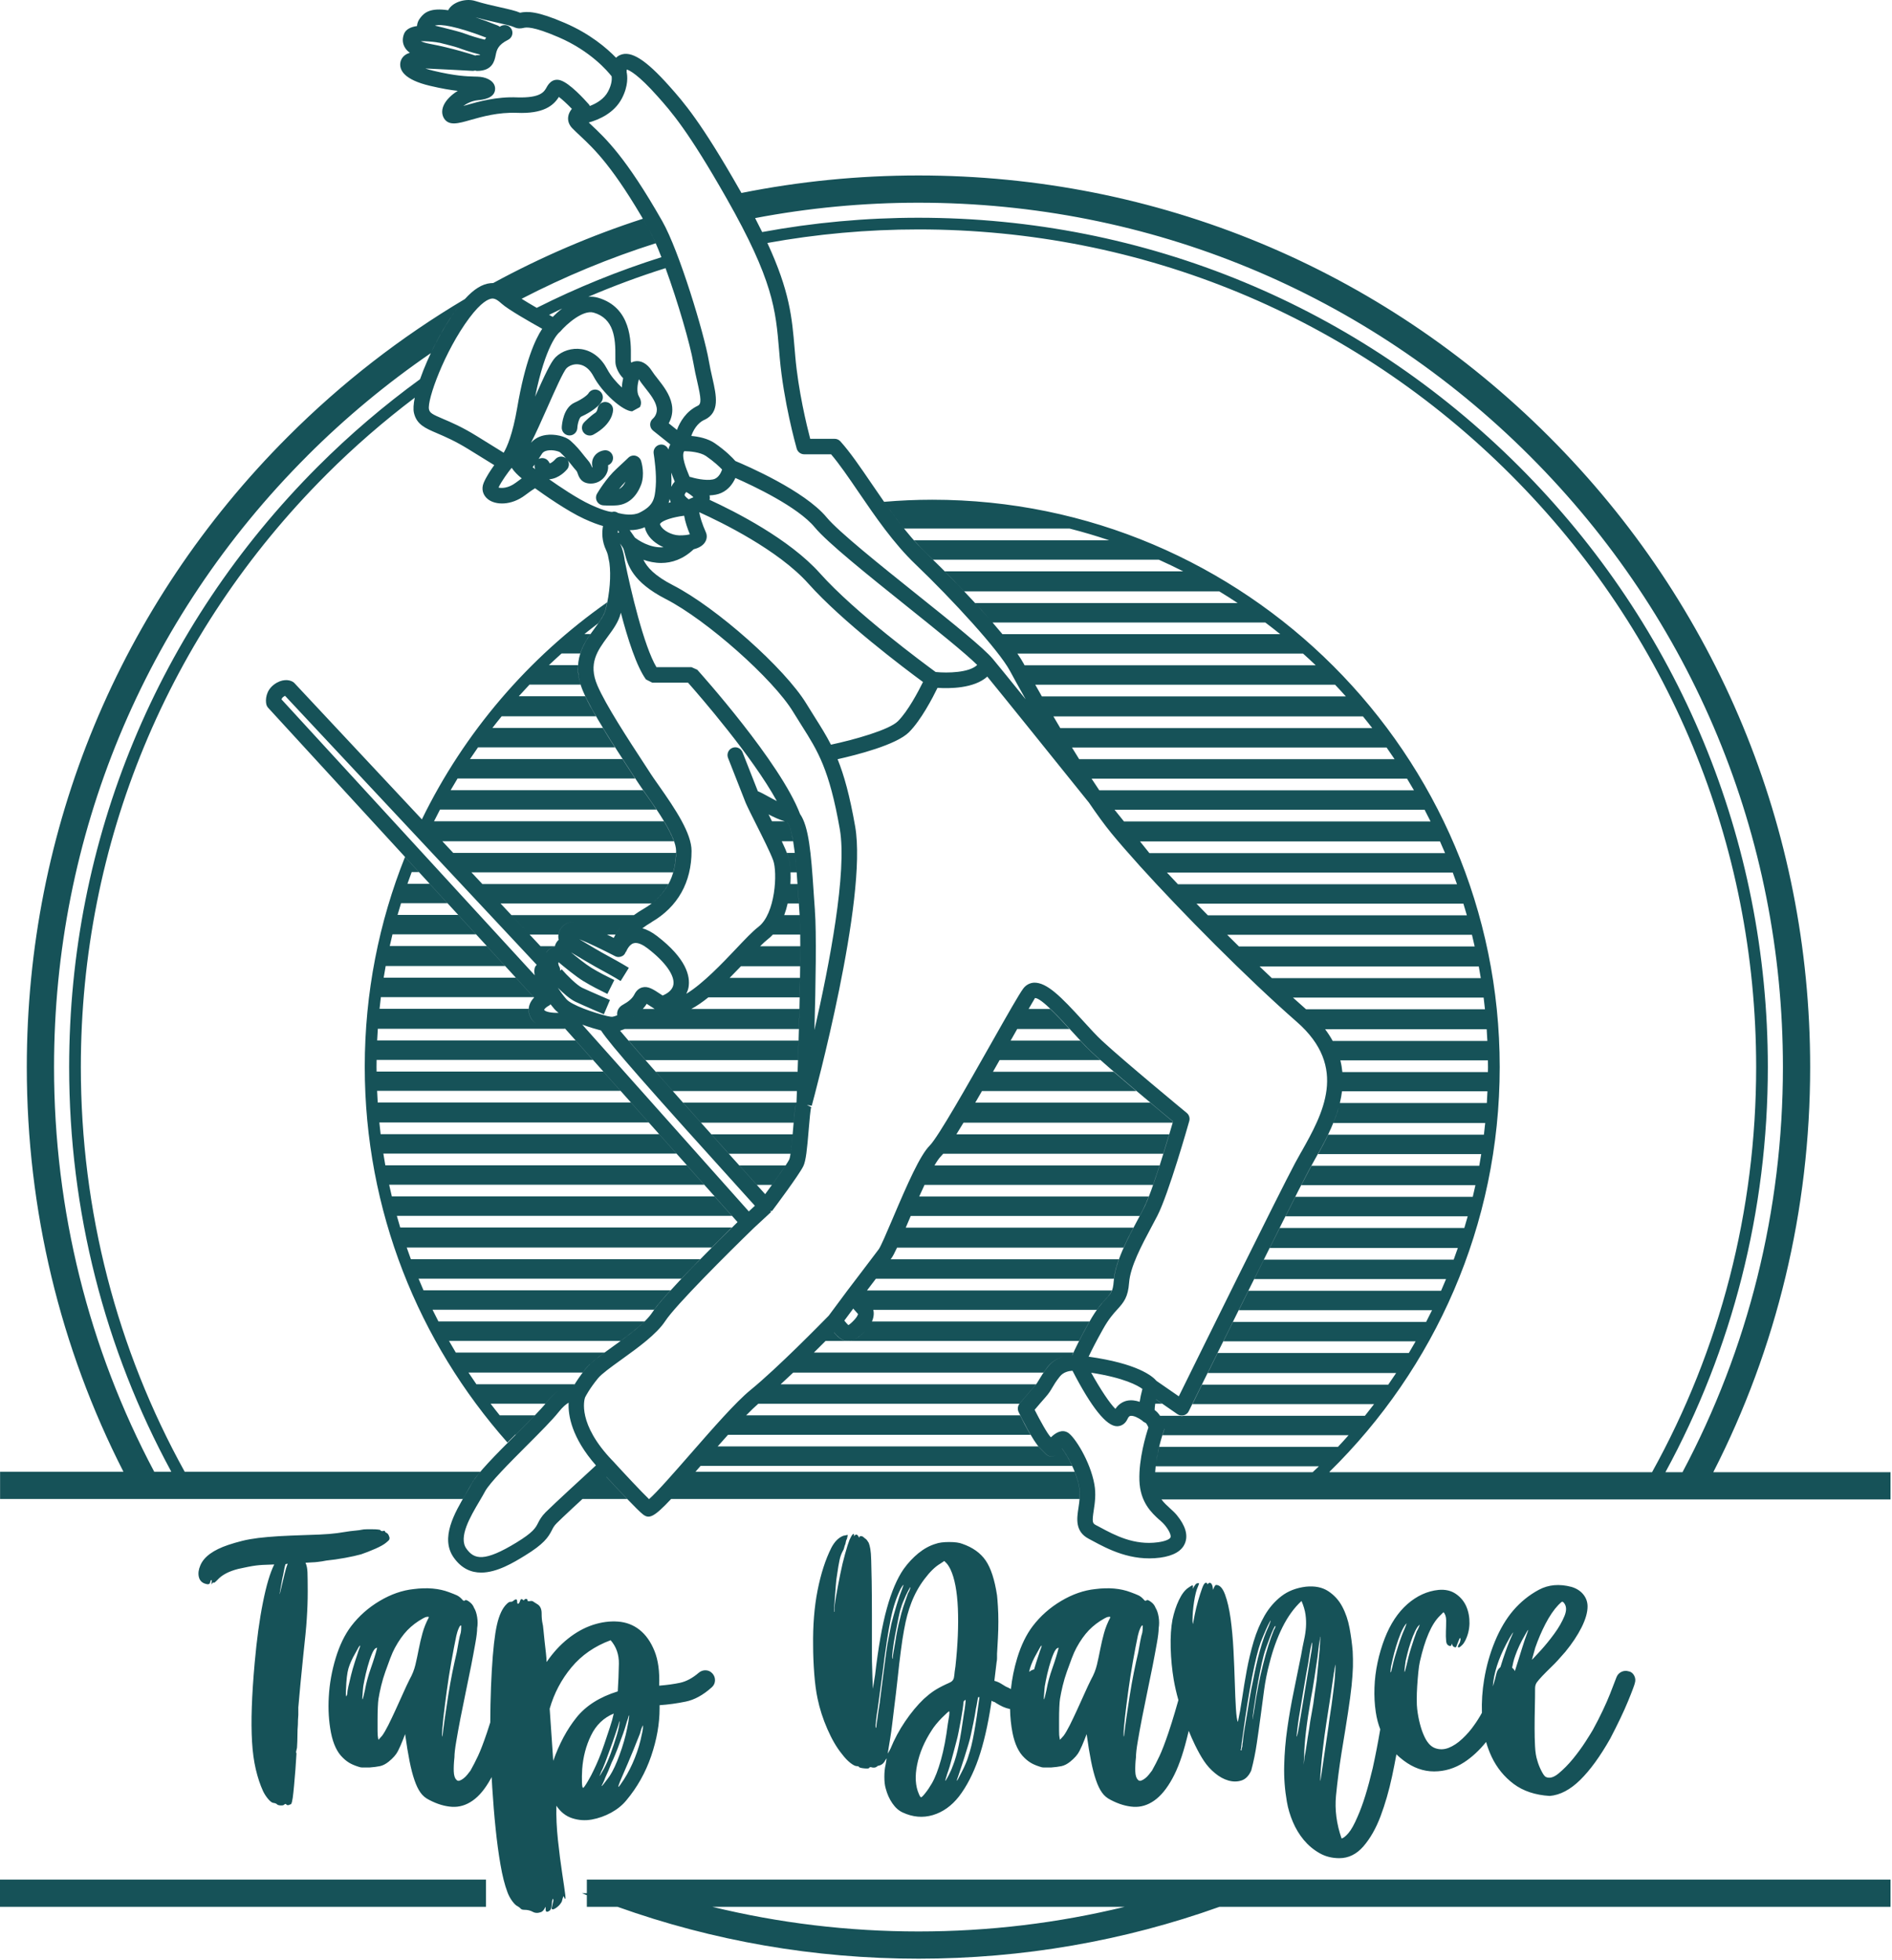 <svg width="473" height="490" viewBox="0 0 473 490" fill="none" xmlns="http://www.w3.org/2000/svg">
<path fill-rule="evenodd" clip-rule="evenodd" d="M371.239 252.33H326.509C325.443 251.394 324.349 250.419 323.234 249.41H370.909C371.029 250.38 371.139 251.35 371.239 252.33ZM370.199 244.55H317.97C316.952 243.593 315.925 242.618 314.892 241.63H369.699C369.879 242.6 370.039 243.57 370.199 244.55ZM368.669 236.63H309.74C308.755 235.661 307.771 234.687 306.792 233.71H367.989C368.229 234.68 368.459 235.65 368.669 236.63ZM366.719 228.85H301.972C301.013 227.872 300.064 226.897 299.128 225.93H365.849C366.149 226.9 366.439 227.87 366.719 228.85ZM364.249 221.07H294.479C293.543 220.08 292.629 219.105 291.741 218.15H363.189C363.549 219.12 363.899 220.09 364.249 221.07ZM361.269 213.29H287.349L287.316 213.25C286.831 212.645 286.039 211.657 285.006 210.37H359.999C360.429 211.34 360.849 212.31 361.269 213.29ZM357.639 205.37H280.99C280.248 204.447 279.462 203.47 278.642 202.45H356.149C356.659 203.42 357.149 204.39 357.639 205.37ZM353.489 197.59H274.823C274.184 196.641 273.539 195.665 272.891 194.67H351.759C352.349 195.64 352.929 196.61 353.489 197.59ZM348.649 189.81H269.797C269.193 188.84 268.591 187.865 267.995 186.89H346.649C347.329 187.85 347.999 188.83 348.649 189.81ZM343.059 182.03H265.07C264.483 181.041 263.909 180.065 263.351 179.11H340.739C341.529 180.07 342.299 181.05 343.059 182.03ZM336.459 174.11H260.467C259.882 173.083 259.33 172.106 258.817 171.19H333.769C334.679 172.15 335.579 173.12 336.459 174.11ZM328.929 166.33H256.14C256.064 166.188 255.99 166.051 255.92 165.92C255.528 165.186 254.995 164.341 254.347 163.41H325.769C326.839 164.37 327.899 165.34 328.929 166.33ZM320.059 158.55H250.607C249.829 157.606 248.998 156.629 248.131 155.63H316.319C317.589 156.58 318.829 157.56 320.059 158.55ZM243.779 150.77C244.95 152.042 246.091 153.308 247.188 154.553C242.174 148.871 236.139 142.679 231.6 138.33C226.344 133.314 221.817 126.671 217.82 120.804L217.81 120.79L217.809 120.789C215.09 116.8 212.52 113.03 210.1 110.35C209.73 109.94 209.21 109.71 208.66 109.71H202.55C201.68 106.39 199.57 97.7 198.82 89.1L198.66 87.23L198.657 87.199C198.002 79.422 197.45 72.875 191.845 60.747C204.18 58.509 216.814 57.36 229.619 57.36C285.559 57.36 338.149 79.14 377.699 118.7C417.249 158.26 439.039 210.85 439.039 266.78C439.039 302.796 430 337.413 413.012 368.07H332.379V367.96C358.619 342.21 374.929 306.37 374.929 266.78C374.929 188.57 311.299 124.94 233.089 124.94C229.029 124.94 225.009 125.12 221.029 125.46C222.609 127.71 224.259 129.98 226.009 132.15H267.399C270.749 133 274.039 133.98 277.289 135.07H228.499C229.509 136.21 230.539 137.31 231.609 138.33C232.139 138.84 232.689 139.37 233.259 139.93H289.699C291.759 140.85 293.799 141.83 295.809 142.85H236.199C237.779 144.44 239.409 146.12 241.049 147.85H304.819C306.379 148.79 307.909 149.77 309.419 150.77H243.779ZM229.619 54.44C216.364 54.44 203.299 55.659 190.543 58.017C189.995 56.9 189.407 55.738 188.776 54.527C202.101 51.989 215.755 50.68 229.62 50.68C287.34 50.68 341.61 73.16 382.43 113.98C423.25 154.8 445.73 209.07 445.73 266.79C445.73 302.693 437.025 337.245 420.623 368.07H416.357C433.077 337.341 441.959 302.741 441.959 266.78C441.959 210.06 419.869 156.74 379.769 116.63C339.659 76.52 286.339 54.44 229.619 54.44ZM229.62 43.87C214.586 43.87 199.772 45.359 185.357 48.246C185.249 48.055 185.14 47.863 185.03 47.67C175.19 30.36 170.83 25.46 167.33 21.53C161.43 14.91 157.75 12.58 155.04 13.75C154.64 13.92 154.3 14.16 154.02 14.44C151.67 12.01 147.49 8.44 141.22 5.74C134.29 2.75 131.86 2.8 130.01 3.18C129.02 2.73 127.39 2.35 124.9 1.79C122.93 1.35 120.68 0.84 118.87 0.26C116.55 -0.48 113.45 0.42 112.25 2.21C112.17 2.32 112.1 2.44 112.04 2.56C107.65 1.91 106.13 3.09 105.1 4.43C104.57 5.08 104.29 5.8 104.25 6.51C102.76 6.73 101.49 7.28 101.02 8.44C100.43 9.92 100.77 11.07 101.16 11.77C101.46 12.32 101.9 12.8 102.47 13.21C101.18 13.53 100.22 14.51 100.07 15.78C99.87 17.52 100.99 19.91 107.47 21.45C110.42 22.15 112.68 22.52 114.44 22.72C112.82 23.7 111.59 24.98 111 26.16C110.18 27.82 110.66 29.02 111.01 29.6C112.22 31.53 114.57 30.87 117.53 30.02L117.61 29.997C120.533 29.169 124.513 28.041 129.2 28.21C135.83 28.5 138.35 26.42 139.72 24.23C140.53 24.83 141.75 25.95 142.97 27.21C142.53 27.75 142.15 28.41 142.05 29.18C141.9 30.22 142.27 31.24 143.07 32.06C143.68 32.68 144.32 33.29 145.02 33.94L145.061 33.978C148.558 37.258 153.346 41.748 161.901 56.733C161.497 56.029 161.104 55.35 160.718 54.69C147.773 58.882 135.267 64.259 123.308 70.762C123.082 70.759 122.849 70.771 122.61 70.8C120.55 71.002 118.477 72.28 116.219 74.766C100.283 84.215 85.426 95.713 71.989 109.16C29.889 151.26 6.699 207.24 6.699 266.79C6.699 302.541 15.061 337.009 30.861 367.96H0.02V374.77H115.7C115.96 374.32 116.219 373.88 116.469 373.46H116.459C116.516 373.363 116.572 373.266 116.628 373.171L116.739 372.98L116.75 372.96L116.751 372.959L116.753 372.956C117.142 372.29 117.503 371.671 117.8 371.11C118.25 370.25 119.04 369.18 120.08 367.96H46.175C29.226 337.331 20.209 302.752 20.209 266.78C20.209 210.84 41.989 158.25 81.549 118.7H81.539C88.534 111.705 95.938 105.29 103.691 99.423C103.364 101.028 103.278 102.351 103.49 103.25C104.17 106.14 106.3 107.05 109.25 108.31L109.342 108.35C111.244 109.166 113.824 110.273 117.12 112.31L123.56 116.29C122.66 117.55 121.52 119.27 120.92 120.72C120.28 122.24 120.7 123.82 122.02 124.84C123.91 126.3 127.81 126.44 131.3 123.79C132.52 122.86 133.29 122.35 133.76 122.07C135.94 123.64 141.74 127.73 146.01 129.7C148.03 130.63 149.57 131.19 150.75 131.51C150.46 133.09 150.43 135.26 151.55 137.6C151.71 137.93 151.84 138.32 151.96 138.73C152.01 139.02 152.15 139.72 152.36 140.75C152.77 143.93 152.46 148.23 151.42 152.4C151.06 153.83 149.96 155.33 148.79 156.92C146.02 160.68 142.57 165.37 145.79 172.88C148.04 178.11 153.59 186.61 158.05 193.43L159.53 195.7C159.994 196.415 160.634 197.325 161.362 198.359L161.44 198.47L161.441 198.471L161.441 198.472C164.281 202.502 169.03 209.24 169.03 212.76C169.03 219.23 166.32 224.08 160.97 227.18C160.04 227.717 159.215 228.256 158.483 228.79H127.859L131.979 233.2L125.133 225.88H162.92C164.71 224.51 166.1 222.89 167.1 221.02H120.587L117.857 218.1H168.289C168.729 216.6 168.959 214.98 168.999 213.24H113.311L110.59 210.33H168.489C167.949 208.82 167.029 207.08 165.979 205.33H108.509C108.999 204.35 109.489 203.38 109.999 202.41H164.119C163.169 200.98 162.209 199.62 161.409 198.49C161.286 198.314 161.166 198.146 161.049 197.983L161.049 197.982C160.947 197.839 160.847 197.7 160.749 197.56H112.659C113.229 196.58 113.799 195.61 114.389 194.64H158.789L158.019 193.45C157.9 193.268 157.781 193.085 157.661 192.901L157.386 192.482L157.386 192.482L157.386 192.482L157.386 192.481L157.386 192.481L157.386 192.481L157.386 192.481L157.386 192.481L157.385 192.481L157.385 192.481C156.81 191.602 156.22 190.699 155.629 189.78H117.499L117.499 189.779C118.159 188.8 118.819 187.82 119.499 186.86H153.739C152.699 185.23 151.669 183.6 150.709 182H123.099C123.859 181.02 124.629 180.04 125.419 179.08H148.979C147.929 177.27 147.019 175.58 146.299 174.08H129.689C130.569 173.1 131.469 172.12 132.379 171.16H145.129C144.579 169.38 144.399 167.77 144.499 166.3H137.229C138.269 165.31 139.329 164.34 140.389 163.38H145.059C145.649 161.55 146.609 159.96 147.609 158.52H146.109C147.239 157.61 148.389 156.71 149.549 155.83C150.399 154.64 151.119 153.5 151.389 152.4C151.539 151.8 151.669 151.2 151.789 150.59C132.11 164.399 116.081 183.078 105.471 204.856L73.62 170.8C73.5 170.67 73.35 170.55 73.2 170.46C72.23 169.88 70.41 169.71 68.49 171.16C66.46 172.69 66.33 174.97 66.58 176.08C66.66 176.41 66.82 176.72 67.05 176.97L133.52 249.4C133.04 249.9 132.59 250.54 132.35 251.3C132.01 252.39 132.15 253.53 132.77 254.58C133.094 255.133 133.529 255.572 134.038 255.92C133.511 255.568 133.06 255.119 132.729 254.55C132.289 253.8 132.109 253.01 132.149 252.22H94.889C94.989 251.24 95.099 250.27 95.219 249.3H133.409L128.949 244.44H95.919C96.079 243.46 96.239 242.49 96.419 241.52H126.269L121.679 236.52H97.439C97.659 235.54 97.889 234.57 98.119 233.6H118.999L114.539 228.74H99.389C99.669 227.76 99.959 226.79 100.259 225.82H111.859L107.399 220.96H101.859C102.199 219.98 102.549 219.01 102.919 218.04H104.719L101.249 214.26C94.759 230.5 91.189 248.2 91.189 266.72C91.189 302.72 104.679 335.61 126.859 360.65L128.869 358.64L128.919 358.7C130.639 356.98 132.289 355.32 133.699 353.86H124.939C124.159 352.9 123.399 351.92 122.649 350.94H136.349C136.449 350.82 136.559 350.69 136.649 350.58C137.681 349.273 138.663 348.365 139.576 347.739C138.67 348.365 137.695 349.272 136.67 350.57C135.235 352.386 132.302 355.328 129.176 358.464L128.95 358.69C123.95 363.69 119.23 368.42 117.82 371.1C117.503 371.707 117.101 372.391 116.662 373.14L116.661 373.141L116.661 373.142L116.48 373.45L116.458 373.488C113.71 378.154 109.959 384.523 113.44 389.42C115.4 392.19 117.82 393.17 120.29 393.17C124.28 393.17 128.44 390.63 131.15 388.97C135.93 386.05 137.03 384.41 137.97 382.57C138.29 381.93 138.53 381.47 139.17 380.83C140.6 379.393 144.939 375.375 148.389 372.202C147.501 373.021 146.553 373.896 145.609 374.77H156.779C154.961 372.872 152.954 370.715 151.604 369.255L151.62 369.24C154.26 372.1 159.45 377.66 160.79 378.66C162.269 379.776 163.46 379.389 167.782 374.77H269.88C269.96 373.81 269.96 372.81 269.78 371.77C269.55 370.46 269.14 369.17 268.66 367.96H173.87L173.502 368.379C173.328 368.578 173.157 368.773 172.988 368.965C173.665 368.194 174.386 367.369 175.153 366.49H268.03C267.14 364.57 266.14 362.99 265.48 362.11L265.49 362.1C266.69 363.7 269.05 367.66 269.79 371.75C270.124 373.608 269.869 375.302 269.623 376.935L269.61 377.02L269.609 377.028C269.209 379.647 268.714 382.892 272.17 384.71L273.18 385.25C277 387.31 282.79 390.39 290.03 389.44C293.39 388.98 295.49 387.76 296.26 385.79C297.05 383.79 296.36 381.45 294.22 378.82C293.75 378.25 293.16 377.69 292.5 377.1C291.754 376.421 290.999 375.733 290.364 374.88H472.629V368.07H428.322C444.158 337.091 452.54 302.584 452.54 266.79C452.54 207.25 429.35 151.27 387.25 109.16C345.15 67.06 289.17 43.87 229.62 43.87ZM163.928 60.82C163.38 59.563 162.849 58.452 162.363 57.55C163.265 59.202 164.295 61.566 165.356 64.301C154.64 67.69 144.223 71.909 134.186 76.967C132.817 76.173 131.488 75.383 130.403 74.702C141.168 69.126 152.373 64.488 163.928 60.82ZM147.078 74.202C153.391 71.496 159.823 69.109 166.386 67.041C169.465 75.482 172.547 86.081 173.35 90.77C173.64 92.47 173.99 94.02 174.31 95.41C175.28 99.67 175.41 100.98 174.43 101.45C171.54 102.83 170.02 105.4 169.24 107.48L167.18 105.83C167.86 104.62 168.33 102.98 167.94 101.05C167.444 98.561 165.837 96.504 164.416 94.686L164.38 94.64L164.354 94.607L164.354 94.607L164.354 94.606C163.833 93.949 163.344 93.33 162.97 92.73C161.82 90.92 160.23 90.02 158.65 90.35C158.35 90.41 158.06 90.52 157.8 90.66C157.77 90.59 157.75 90.51 157.74 90.44C157.711 90.242 157.714 89.947 157.717 89.583V89.583V89.582V89.582C157.719 89.45 157.72 89.309 157.72 89.16L157.72 89.151C157.76 85.466 157.854 76.878 149.51 74.44C148.699 74.205 147.883 74.14 147.078 74.202ZM137.263 78.719C138.35 78.18 139.437 77.651 140.534 77.133C139.584 77.87 138.778 78.623 138.18 79.23C137.882 79.065 137.576 78.894 137.263 78.719ZM114.219 77.21C114.396 76.973 114.573 76.744 114.747 76.521C114.576 76.741 114.404 76.967 114.23 77.2C110.522 82.171 106.99 89.145 105.01 94.806C96.023 101.345 87.486 108.623 79.479 116.63C39.369 156.74 17.289 210.06 17.289 266.78C17.289 302.698 26.15 337.258 42.831 367.96H38.558C22.203 337.163 13.509 302.65 13.509 266.79C13.509 209.07 35.989 154.8 76.809 113.98V113.97C86.409 104.37 96.759 95.8 107.709 88.29C109.569 84.35 111.859 80.37 114.219 77.21ZM153.869 233.65C154.169 233.13 154.549 232.574 155.026 231.992C154.284 232.902 153.78 233.749 153.44 234.49C152.879 234.208 152.313 233.926 151.748 233.65H153.869ZM143.469 230.46L143.473 230.46C141.756 230.463 140.269 231.502 139.75 233.04C139.54 233.68 139.51 234.33 139.67 234.96C139.1 235.46 138.82 236.1 138.68 236.68C138.06 236.82 137.27 237.17 136.58 238.12L136.57 238.109C137.26 237.16 138.049 236.81 138.669 236.67C138.669 236.651 138.673 236.635 138.679 236.618L138.685 236.601C138.69 236.588 138.695 236.575 138.699 236.56H135.121L132.399 233.65H139.599C139.629 233.45 139.669 233.24 139.739 233.04C140.249 231.5 141.749 230.46 143.469 230.46ZM141.289 257.21L141.128 257.032L141.15 257.03L184.39 305.54C179.95 309.88 165.99 323.66 163.07 328.13C161.3 330.84 156.75 334.12 153.09 336.75L153.06 336.771C150.183 338.842 147.706 340.625 146.5 342.11C145.04 343.91 144.06 345.42 143.46 346.43L143.444 346.43C143.45 346.421 143.455 346.411 143.461 346.401C143.49 346.351 143.524 346.297 143.559 346.242C143.577 346.214 143.594 346.186 143.611 346.159C143.619 346.146 143.627 346.133 143.635 346.12C143.643 346.107 143.651 346.093 143.659 346.08H119.099C118.429 345.12 117.769 344.14 117.119 343.16H145.669L145.67 343.159C145.93 342.819 146.189 342.48 146.479 342.11C147.409 340.97 149.089 339.65 151.129 338.16H113.949C113.369 337.2 112.799 336.22 112.249 335.24H155.159C157.289 333.68 159.479 332 161.119 330.38H109.609C109.109 329.41 108.619 328.44 108.139 327.46H163.509C164.419 326.22 165.879 324.53 167.629 322.6H105.879C105.449 321.63 105.039 320.66 104.639 319.68H170.349C171.859 318.09 173.459 316.43 175.039 314.82H102.719C102.359 313.85 102.019 312.88 101.679 311.9H177.919C179.839 309.98 181.589 308.24 182.949 306.9H100.059L100.043 306.848C99.759 305.895 99.475 304.942 99.209 303.98H182.969L178.639 299.12H97.959C97.729 298.15 97.499 297.18 97.289 296.2H176.039L171.709 291.34H96.329L96.327 291.326L96.327 291.326L96.327 291.326L96.327 291.325L96.327 291.325L96.327 291.325L96.327 291.325L96.327 291.324L96.327 291.324L96.327 291.324L96.327 291.323L96.327 291.323L96.326 291.323L96.326 291.323L96.326 291.322L96.326 291.322L96.326 291.322L96.326 291.321L96.326 291.321L96.326 291.321L96.326 291.321L96.326 291.32L96.326 291.32L96.326 291.32L96.326 291.32L96.326 291.319C96.157 290.356 95.988 289.393 95.839 288.42H169.109L164.779 283.56H95.159C95.039 282.59 94.939 281.62 94.839 280.64H162.179L157.719 275.64H94.429C94.369 274.67 94.319 273.7 94.279 272.72H155.119L150.829 267.91H94.149C94.149 267.715 94.144 267.52 94.139 267.325L94.139 267.324C94.134 267.129 94.129 266.935 94.129 266.74C94.129 266.169 94.139 265.598 94.149 265.018L94.149 264.99H148.219L143.889 260.13H94.289C94.339 259.15 94.399 258.18 94.459 257.21H141.289ZM259.58 361.63H179.412C180.283 360.643 181.152 359.666 182.005 358.72H257.63C256.6 356.97 255.61 355.02 255.03 353.86H186.535C187.671 352.699 188.711 351.697 189.608 350.925L189.583 350.948L189.58 350.95H254.87C254.87 350.95 256.85 348.57 258.44 346.78C258.67 346.52 258.84 346.31 259 346.1H195.158C196.197 345.149 197.254 344.162 198.301 343.17H260.859C261.139 342.76 261.489 342.29 261.909 341.75C263.085 340.255 264.583 339.499 265.944 339.129C264.593 339.502 263.115 340.258 261.95 341.74C260.808 343.195 260.266 344.106 259.831 344.837L259.831 344.838L259.8 344.89L259.776 344.93C259.39 345.588 259.127 346.034 258.48 346.75C256.89 348.54 254.91 350.92 254.91 350.92C254.42 351.51 254.32 352.32 254.65 353.01C255.23 354.21 258.22 360.26 259.93 361.98L261.5 363.55C261.9 363.95 262.47 364.19 263.02 364.11C263.352 364.086 263.67 363.975 263.942 363.794C263.666 363.981 263.344 364.096 263 364.12C262.45 364.2 261.88 363.96 261.48 363.56L259.91 361.99C259.8 361.88 259.69 361.76 259.58 361.63ZM268.329 338.16H203.477C204.541 337.11 205.53 336.125 206.401 335.25H211.71C211.09 335.2 210.44 334.97 209.8 334.45C209.37 334.11 208.91 333.62 208.49 333.14L208.51 333.12C208.93 333.61 209.39 334.09 209.82 334.43C212.39 336.501 215 334.142 216.222 332.865C215.399 333.729 213.927 335.105 212.25 335.25H269.76C270.43 333.93 271.27 332.34 272.35 330.42C272.35 330.42 272.36 330.4 272.37 330.39H217.989C218.531 329.16 218.484 328.145 218.333 327.48H274.2C275.08 326.26 275.84 325.42 276.46 324.74C277.21 323.92 277.67 323.4 277.97 322.63H216.746L217.657 321.431L218.973 319.7H278.459C278.659 318.14 279.099 316.51 279.699 314.84H222.659L222.81 314.64C223.185 314.143 223.645 313.267 224.261 311.93H280.891C281.641 310.25 282.49 308.57 283.35 306.93H226.439C226.556 306.655 226.676 306.371 226.8 306.08L226.826 306.019C227.098 305.38 227.385 304.706 227.683 304.01H284.91L284.953 303.93C285.267 303.338 285.573 302.765 285.86 302.2C286.25 301.44 286.7 300.38 287.18 299.15H229.8C230.242 298.161 230.689 297.181 231.132 296.24H288.259C288.799 294.7 289.349 293.05 289.889 291.38H233.62C234.209 290.369 234.746 289.584 235.2 289.13C235.376 288.954 235.574 288.73 235.793 288.46H290.81C291.314 286.848 291.776 285.311 292.18 283.965L292.29 283.6H239.094C239.648 282.71 240.243 281.734 240.876 280.68H293.15C293.17 280.59 293.2 280.49 293.23 280.41C292.06 279.45 289.98 277.72 287.55 275.68H243.818C244.361 274.745 244.921 273.774 245.497 272.77H284.059C282.159 271.17 280.209 269.51 278.409 267.96H248.244C248.788 267.004 249.342 266.026 249.907 265.03H275.079C274.259 264.31 273.529 263.65 272.919 263.08C272.019 262.24 271.059 261.25 270.049 260.17H252.658C253.227 259.166 253.78 258.19 254.307 257.26H267.369C266.009 255.77 264.209 253.83 262.569 252.26H257.151C257.917 250.922 258.481 249.953 258.75 249.52H258.77C260.366 249.52 265.226 254.844 267.851 257.719L267.87 257.74C269.69 259.74 271.41 261.62 272.95 263.06C277.69 267.47 289.71 277.45 293.26 280.39C292.07 284.51 288.12 297.89 285.9 302.18C285.565 302.834 285.205 303.507 284.834 304.199L284.834 304.2L284.833 304.2C284.739 304.376 284.645 304.552 284.55 304.73L284.541 304.746C281.843 309.802 278.79 315.525 278.42 320.41C278.24 322.81 277.77 323.33 276.5 324.72C275.47 325.85 274.06 327.4 272.38 330.41C270.01 334.64 268.72 337.35 268.08 338.8L268.043 338.802C268.064 338.752 268.086 338.7 268.109 338.647C268.127 338.607 268.145 338.566 268.164 338.524C268.215 338.409 268.271 338.287 268.329 338.16ZM328.159 368.07H288.788C288.816 367.58 288.859 367.089 288.913 366.6H329.719C329.379 366.933 329.03 367.258 328.681 367.582C328.507 367.744 328.332 367.907 328.159 368.07ZM289.799 361.74C289.522 362.88 289.251 364.169 289.051 365.52C289.627 361.541 290.839 358.002 290.985 357.573L290.987 357.567C290.995 357.545 290.999 357.533 291 357.53C291.05 357.39 291.084 357.245 291.102 357.098C291.092 357.289 291.054 357.48 290.989 357.66C290.989 357.667 290.969 357.725 290.934 357.828C290.869 358.017 290.752 358.36 290.609 358.82H337.149C336.279 359.81 335.389 360.78 334.489 361.74H289.799ZM294.979 353.97H290.012C289.665 353.435 289.221 352.914 288.66 352.52C288.653 352.15 288.708 351.596 288.812 350.94H290.519L289.004 349.89L289.01 349.86L294.35 353.56C294.82 353.88 295.4 353.99 295.94 353.84C296.49 353.7 296.95 353.33 297.19 352.82C297.44 352.31 322.37 301.69 327.21 292.6C327.646 291.775 328.133 290.906 328.641 290.003L328.76 289.79L328.761 289.788C330.839 286.089 333.329 281.655 334.685 276.826C334.312 278.171 333.854 279.485 333.339 280.76H371.299C371.199 281.74 371.099 282.71 370.979 283.68H332.049C331.229 285.39 330.349 287.02 329.509 288.54H370.309C370.159 289.52 369.989 290.49 369.819 291.46H327.879L327.532 292.093L327.388 292.355L327.199 292.7C326.765 293.511 326.18 294.652 325.46 296.055L325.329 296.31H368.859C368.649 297.29 368.419 298.26 368.189 299.23H323.839C323.568 299.769 323.284 300.329 322.991 300.909C322.484 301.912 321.947 302.975 321.389 304.09H366.929C366.659 305.07 366.369 306.04 366.079 307.01H319.929L317.429 312.01H364.459C364.119 312.99 363.779 313.96 363.419 314.93H315.969C315.181 316.506 314.393 318.102 313.595 319.716L313.589 319.73L313.559 319.79H361.509C361.109 320.77 360.689 321.74 360.269 322.71H312.109C311.706 323.521 311.306 324.329 310.907 325.135L310.889 325.17C310.492 325.972 310.095 326.772 309.699 327.57H358.009C357.529 328.55 357.039 329.52 356.539 330.49H308.249C308.067 330.858 307.886 331.224 307.706 331.588L307.468 332.07C306.916 333.185 306.373 334.281 305.849 335.35H353.909C353.349 336.33 352.789 337.3 352.209 338.27H304.409C303.529 340.05 302.699 341.73 301.939 343.27H349.039C348.389 344.25 347.729 345.22 347.059 346.19H300.499L299.876 347.453C299.156 348.915 298.556 350.133 298.109 351.05H343.519C342.769 352.03 341.999 353.01 341.229 353.97H295.929C295.619 354.06 295.289 354.05 294.979 353.97ZM371.709 275.76H334.963C335.195 274.8 335.379 273.826 335.503 272.84H371.859C371.819 273.82 371.769 274.79 371.709 275.76ZM371.979 268.03H335.591C335.498 267.063 335.335 266.089 335.09 265.11H371.979C371.979 265.399 371.984 265.687 371.989 265.977C371.994 266.27 371.999 266.564 371.999 266.86C371.999 267.25 371.989 267.64 371.979 268.03ZM331.286 257.33C332.017 258.303 332.644 259.277 333.175 260.25H371.839C371.799 259.27 371.739 258.3 371.669 257.33H331.286ZM121.55 9.42C121.506 9.482 121.459 9.543 121.413 9.604C121.333 9.709 121.253 9.812 121.19 9.92C119.72 9.58 117.64 8.95 116.07 8.36C115.12 8 112.83 7.41 110.95 6.95C110.95 6.95 110.9 6.94 110.84 6.92C109.98 6.71 109.23 6.53 108.73 6.41C110.11 5.93 114.06 6.54 121.56 9.41L121.55 9.42ZM109.15 10.58L109.288 10.604C109.526 10.645 109.752 10.685 109.97 10.71C111.95 11.2 113.99 11.73 114.71 12C115.13 12.16 117.66 13.09 120.01 13.64V13.72C120.01 13.72 119.82 13.8 119.25 13.8C119.128 13.8 119.02 13.833 118.908 13.867L118.87 13.878L118.83 13.89C118.41 13.75 113.15 12.02 107.5 10.97C106.36 10.76 105.64 10.51 105.22 10.31C106.32 10.26 107.95 10.4 109.16 10.57L109.15 10.58ZM140.1 20.07C137.97 19.45 136.97 21.26 136.64 21.86C136.05 22.93 135.17 24.52 129.36 24.35C124.129 24.123 119.626 25.41 116.616 26.271L116.48 26.31C116.27 26.37 116.05 26.43 115.83 26.49C116.75 25.82 118.05 25.19 119.5 25.05C120.55 24.95 123.76 24.64 123.78 22.2C123.79 20.43 121.95 19.43 120.12 19.22C119.66 19.17 119.15 19.15 118.52 19.14C116.68 19.09 113.9 19.01 108.38 17.7C107.57 17.51 106.9 17.31 106.34 17.12C109.72 17.27 115.03 17.55 118.17 17.72C118.38 17.72 118.59 17.68 118.79 17.63C118.809 17.635 118.829 17.64 118.848 17.645C118.87 17.651 118.891 17.657 118.912 17.663C119.029 17.697 119.144 17.73 119.27 17.73C123.109 17.73 123.625 15.227 123.906 13.862L123.91 13.84L123.912 13.83C124.181 12.504 124.436 11.247 127.03 9.95C127.99 9.47 128.38 8.31 127.91 7.35C127.44 6.39 126.27 6 125.31 6.47C125.24 6.505 125.177 6.542 125.115 6.58C125.052 6.617 124.99 6.655 124.92 6.69L124.878 6.657C124.754 6.558 124.633 6.463 124.48 6.4C122.38 5.56 120.52 4.88 118.87 4.33C120.398 4.764 122.048 5.141 123.577 5.49L124.06 5.6L124.189 5.629C125.927 6.022 127.855 6.457 128.44 6.75C129.52 7.28 130.34 7.1 130.88 6.98C131.55 6.83 133.11 6.49 139.68 9.32C147.67 12.77 151.92 17.81 152.91 19.08C152.98 19.6 153.03 20.96 152.02 22.87C151.03 24.75 149.12 25.86 147.45 26.5C147.428 26.458 147.408 26.416 147.389 26.374C147.348 26.284 147.308 26.195 147.24 26.12C146.15 24.88 142.43 20.78 140.11 20.08L140.1 20.07ZM176.12 104.97C180.036 103.102 179.102 98.957 178.113 94.572L178.11 94.56L178.054 94.313C177.768 93.047 177.453 91.65 177.19 90.12C176.06 83.53 169.85 62.84 165.58 55.32C156.51 39.37 151.41 34.59 147.69 31.11C147.582 31.014 147.485 30.918 147.388 30.822C147.323 30.758 147.258 30.694 147.19 30.63C149.73 29.92 153.53 28.29 155.45 24.64C157.15 21.42 156.86 18.92 156.66 18.02C156.66 17.81 156.66 17.57 156.7 17.38C157.39 17.58 159.56 18.64 164.41 24.1L164.432 24.124C167.808 27.92 172.021 32.656 181.63 49.57C193.305 70.11 193.919 77.423 194.769 87.526L194.77 87.54L194.93 89.42C195.897 100.41 198.907 111.19 199.166 112.121L199.18 112.17C199.42 113 200.18 113.58 201.05 113.58H207.77C209.86 116.03 212.17 119.41 214.59 122.96L214.672 123.08C218.762 129.071 223.387 135.845 228.9 141.11C238.11 149.92 249.74 162.6 252.48 167.72C253.37 169.37 254.74 171.87 256.42 174.84C252.47 169.95 249.4 166.16 248.22 164.76C245.88 161.97 238.14 155.76 229.17 148.58C219.99 141.23 209.59 132.89 206.67 129.36C201.12 122.66 186.59 116.41 183.84 115.26C183.16 114.48 181.48 112.73 178.71 110.82C176.94 109.6 174.6 109.15 172.82 108.99C173.33 107.57 174.29 105.81 176.1 104.95L176.12 104.97ZM203.73 227.62C203.623 226.328 203.536 224.988 203.448 223.618C203.429 223.323 203.409 223.027 203.39 222.73C202.77 213.28 202.19 206.61 200.01 203.51C195.1 190.61 175.17 168.39 174.31 167.44L172.87 166.8H164.11C160.95 161.49 157.69 147.59 156.2 140.23C155.99 138.66 155.63 137.19 155.05 135.96C155.04 135.93 155.03 135.91 155.02 135.89C155.047 135.929 155.073 135.967 155.101 136.007C155.133 136.053 155.165 136.099 155.198 136.147L155.2 136.149C155.35 136.365 155.51 136.595 155.68 136.85C155.89 137.15 156.04 137.74 156.21 138.41L156.21 138.412C156.94 141.222 158.042 145.461 166.47 149.78C176.65 155 193.31 169.77 198.29 177.99C199.05 179.24 199.77 180.39 200.47 181.48L200.472 181.483C204.451 187.771 207.33 192.322 209.95 207.29C211.82 217.95 207.35 241.16 203.61 257.52C203.92 246.24 204.15 232.99 203.72 227.62H203.73ZM155.04 257.69C155.34 257.59 155.66 257.47 156.02 257.33C156.053 257.317 156.086 257.304 156.118 257.291C156.143 257.281 156.167 257.27 156.192 257.26H199.72C199.739 256.5 199.759 255.734 199.78 254.963L199.78 254.949C199.804 254.06 199.829 253.163 199.85 252.26H172.814C174.222 251.509 175.657 250.507 177.092 249.35H199.91C199.94 247.71 199.97 246.09 200 244.49H182.402C183.366 243.525 184.316 242.541 185.242 241.57H200.041C200.061 239.82 200.071 238.14 200.071 236.57H190.035C190.784 235.825 191.439 235.218 191.97 234.81C192.42 234.464 192.839 234.075 193.228 233.65H200.049C200.03 231.822 199.983 230.217 199.917 228.94C200.495 239.394 199.285 271.576 199.13 275.49C198.79 276.42 198.62 278.1 198.29 282.08L198.274 282.264L198.274 282.264L198.274 282.265C198.053 284.881 197.701 289.05 197.31 289.89C196.74 291.06 193.73 295.25 191.29 298.56C178.43 284.32 160.95 264.79 155.03 257.71L155.04 257.69ZM158.281 254.189C158.288 254.247 158.293 254.304 158.296 254.36C158.292 254.304 158.287 254.247 158.28 254.19L158.281 254.189ZM163.672 252.26H160.692C161.045 251.877 161.379 251.449 161.68 250.97C162.077 251.208 162.572 251.535 163.039 251.843L163.05 251.85L163.672 252.26ZM199.908 228.79H196.058C196.406 227.85 196.691 226.871 196.918 225.88H199.7C199.662 225.359 199.626 224.832 199.591 224.3C199.561 223.863 199.532 223.422 199.5 222.98C199.486 222.775 199.473 222.563 199.459 222.344L199.458 222.343L199.457 222.324C199.431 221.91 199.402 221.473 199.37 221.02H197.602C197.662 219.998 197.669 219.014 197.63 218.1H199.16C199.03 216.5 198.88 214.83 198.69 213.24H196.74C196.81 213.4 196.88 213.58 196.93 213.73C197.294 214.723 197.551 216.228 197.626 218.008C197.545 216.236 197.294 214.735 196.93 213.75C196.59 212.829 196.064 211.642 195.446 210.33H195.45H198.28C197.891 207.998 197.396 206.172 196.751 205.562C198.472 207.145 199.144 217.393 199.51 222.99C199.62 224.68 199.73 226.34 199.85 227.93C199.871 228.196 199.891 228.483 199.908 228.79ZM196.198 205.33H192.995L192.775 204.89L192.54 204.42C192.48 204.304 192.422 204.187 192.364 204.069L192.363 204.068C192.337 204.016 192.312 203.965 192.286 203.914C192.265 203.87 192.243 203.827 192.221 203.784C192.201 203.745 192.181 203.706 192.161 203.667C192.15 203.648 192.14 203.629 192.13 203.61C193.469 204.307 194.892 204.97 196.198 205.33ZM151.78 254.03C148.3 253.16 142.86 251.28 141.59 249.8C140.78 248.86 140.08 247.89 139.46 246.96C140.77 248.26 142.48 249.8 143.9 250.47C146.15 251.53 150.97 253.58 150.97 253.58L152.49 250.01C152.49 250.01 147.76 247.99 145.55 246.96C144.2 246.32 141.69 243.79 140.43 242.34L140.04 242.68C140.05 242.31 139.99 241.94 139.8 241.61C139.78 241.58 139.45 240.98 139.64 240.56C141.03 241.73 143.95 244.13 145.81 245.27C147.92 246.56 150.07 247.62 151.35 248.25L151.85 248.5L153.58 245.02L153.06 244.77C151.84 244.17 149.79 243.16 147.84 241.96C146.42 241.09 144.18 239.29 142.75 238.1C144.63 239.23 147.83 241.14 148.97 241.76L149.253 241.914L149.254 241.915C150.767 242.739 153.5 244.229 155.16 245.27L157.21 241.97C155.34 240.81 152.41 239.21 150.64 238.25C149.859 237.823 147.762 236.573 146.009 235.528L145.999 235.522L145.963 235.501C145.555 235.258 145.167 235.027 144.82 234.82C146.9 235.64 150.63 237.42 153.79 239.06C154.38 239.37 155.09 239.31 155.67 238.98C156.06 238.75 156.3 238.36 156.46 237.93L156.53 237.95C156.53 237.95 157.16 236.2 158.39 235.83C159.47 235.49 160.91 236.34 161.91 237.11C166.32 240.49 168.73 243.88 168.35 246.18C168.12 247.52 166.9 248.37 165.66 248.9L165.24 248.62C163.23 247.29 162.02 246.49 160.56 246.87C159.73 247.09 159.07 247.69 158.59 248.63C158.11 249.58 157.2 250.39 155.73 251.2C155.2 251.49 154.12 252.27 154.29 253.85C153.126 254.294 152.964 254.261 152.298 254.126L152.27 254.12L151.81 254.03H151.78ZM165.03 130.96C165.56 130.08 168.43 129.25 171.04 128.94C171.29 130.48 171.89 132.2 172.47 133.59C171.89 133.74 170.97 133.87 169.79 133.85C167.86 133.8 165.67 132.6 165.08 131.29C164.982 131.077 165.003 131.014 165.016 130.974C165.017 130.969 165.019 130.964 165.02 130.96H165.03ZM172.73 124.59C172.54 124.66 172.37 124.74 172.2 124.85C171.65 124.47 171.15 123.97 171.14 123.74C171.2 123.47 171.39 123.21 171.57 123.01C172.26 123.4 172.98 123.93 173.36 124.32C173.21 124.4 173.01 124.49 172.73 124.59ZM172.79 119.3C172.66 119.26 172.53 119.24 172.4 119.22C172.385 119.184 172.37 119.148 172.354 119.11L172.319 119.022C172.304 118.986 172.289 118.949 172.274 118.911C172.253 118.861 172.232 118.811 172.21 118.76C171.64 117.39 170.21 113.95 171.06 112.8C172.47 112.81 175.08 113.04 176.52 114.03C178.5 115.4 179.83 116.66 180.53 117.39C180.26 118.16 179.72 119.25 178.74 119.7C177.41 120.3 174.46 119.82 172.79 119.3ZM168.69 120.4C168.37 120.75 168.07 121.2 167.81 121.71C167.89 120.55 167.88 119.32 167.81 118.15C168.09 118.94 168.38 119.67 168.62 120.25L168.68 120.4H168.69ZM167.476 124.955L167.476 124.955C167.533 125.169 167.589 125.381 167.68 125.57C167.565 125.596 167.454 125.629 167.342 125.663L167.342 125.663C167.308 125.674 167.274 125.684 167.24 125.694C167.223 125.699 167.205 125.704 167.188 125.709C167.176 125.713 167.163 125.716 167.15 125.72C167.25 125.4 167.35 125.08 167.42 124.75C167.439 124.818 167.458 124.886 167.476 124.955L167.476 124.955ZM161.2 131.82C161.27 132.17 161.37 132.51 161.53 132.86C162.34 134.68 164.03 136.01 165.88 136.82C162.43 137.09 159.46 134.98 158.72 134.4C158.587 134.208 158.458 134.023 158.333 133.843L158.331 133.84C158.008 133.374 157.711 132.946 157.43 132.55C158.65 132.55 159.97 132.35 161.21 131.81L161.2 131.82ZM154.45 133.23C154.45 133 154.47 132.79 154.5 132.59L154.81 133.08C154.735 133.124 154.659 133.152 154.587 133.179C154.543 133.196 154.501 133.211 154.46 133.23H154.45ZM203.75 179.39L203.461 178.931C202.869 177.992 202.254 177.017 201.61 175.96C196.25 167.12 179.1 151.88 168.24 146.31C163.61 143.93 161.77 141.82 160.85 139.95C162.22 140.43 163.72 140.75 165.29 140.75C167.94 140.75 170.77 139.83 173.4 137.34C174.56 137.04 175.66 136.5 176.25 135.57C176.77 134.76 176.82 133.8 176.43 133C175.62 131.2 174.96 129.14 174.81 128.06C180.35 130.56 194.59 137.51 202.1 145.92C210.61 155.45 226.15 167.13 230.75 170.51C229.56 172.92 226.99 177.8 224.49 180.3C222.32 182.48 213.63 184.92 207.74 186.18C206.52 183.79 205.2 181.69 203.74 179.38L203.75 179.39ZM233.91 168.01C231.11 165.96 213.81 153.21 205 143.34C197.33 134.75 183.72 127.87 177.39 124.96C177.397 124.927 177.404 124.892 177.412 124.858C177.428 124.789 177.443 124.72 177.45 124.66C177.46 124.38 177.45 124.11 177.39 123.85C178.42 123.81 179.44 123.64 180.33 123.24C182.19 122.4 183.25 120.84 183.85 119.5C188.3 121.46 199.41 126.68 203.69 131.84C206.859 135.667 216.909 143.723 226.657 151.537L226.76 151.62L226.846 151.689L226.847 151.69L226.847 151.69C233.98 157.408 241.282 163.262 244.3 166.25C242.32 168.19 236.92 168.31 233.91 168.01ZM148.42 78.16C153.51 79.64 153.89 84.59 153.84 89.11C153.84 89.236 153.84 89.356 153.839 89.472V89.472C153.837 90.243 153.836 90.78 153.94 91.25C154.18 92.34 154.87 93.67 155.79 94.55C155.64 95.24 155.5 96.02 155.47 96.88C154.16 95.67 152.72 94.05 151.79 92.28C150.31 89.47 148.03 87.7 145.37 87.29C142.98 86.93 140.5 87.71 138.88 89.32C137.7 90.5 136.14 93.86 133.78 99.17C136.398 86.227 139.578 83.34 139.706 83.223L139.71 83.22V83.2C139.74 83.175 139.77 83.152 139.801 83.128C139.884 83.064 139.97 82.997 140.05 82.91C141.64 81.03 145.77 77.39 148.41 78.16H148.42ZM134.65 114.74C134.92 114.34 135.2 113.92 135.49 113.45C135.58 113.3 135.88 112.83 136.86 112.64C138.2 112.38 139.7 112.85 140.02 113.09C140.6 113.6 141.07 114.1 141.5 114.58C140.67 113.92 139.47 114.04 138.79 114.86C138.57 115.13 138.01 115.65 137.46 115.87C137.39 115.76 137.32 115.65 137.26 115.55C136.76 114.61 135.6 114.25 134.65 114.74ZM133.81 117.31C133.57 117.13 133.37 116.97 133.16 116.8C133.223 116.719 133.288 116.634 133.359 116.541L133.36 116.54C133.447 116.426 133.545 116.298 133.66 116.15C133.6 116.54 133.63 116.94 133.81 117.31ZM119.15 109C115.56 106.77 112.79 105.59 110.76 104.73C108.06 103.58 107.46 103.25 107.25 102.35C106.71 100.07 111.13 87.8 117.32 79.51C120.34 75.47 122.16 74.73 122.97 74.65C123.78 74.57 124.51 75.11 125.46 75.96C127.01 77.36 132.46 80.48 135.55 82.2C133.8 84.83 131.27 90.39 129.3 101.96C128.17 108.57 126.75 111.78 125.92 113.19L119.14 108.99L119.15 109ZM124.63 121.89C125.41 120.24 127.08 117.99 127.8 117.1C127.84 117.06 127.89 117.02 127.93 116.97C128.57 117.94 129.47 118.82 130.43 119.6C129.99 119.91 129.51 120.26 128.94 120.69C127.07 122.1 125.31 122.1 124.63 121.89ZM147.61 126.17C144.33 124.66 139.88 121.65 137.29 119.83C139.81 119.66 141.6 117.56 141.8 117.3C142.334 116.637 142.351 115.745 141.92 115.069C142.242 115.447 142.541 115.819 142.83 116.18C143.24 116.7 143.63 117.19 144.04 117.64C144.23 117.85 144.31 118.06 144.45 118.45C144.7 119.19 145.3 120.9 147.71 120.9C149.12 120.9 150.41 120.23 151.25 119.07C151.87 118.21 152.13 117.22 152.01 116.32C152.84 116 153.38 115.14 153.24 114.22C153.08 113.16 152.08 112.42 151.03 112.59C149.94 112.75 149.01 113.35 148.48 114.21C148.02 114.96 147.9 115.85 148.12 116.76C148.1 116.8 148.06 116.84 148.02 116.88C147.83 116.37 147.54 115.71 146.94 115.04C146.655 114.723 146.389 114.388 146.111 114.038C146.038 113.946 145.965 113.854 145.89 113.76L145.843 113.7C145.014 112.655 144.072 111.465 142.6 110.17C141.35 109.06 138.66 108.43 136.46 108.76C134.9 108.99 133.65 109.67 132.75 110.7C133.957 108.373 135.329 105.286 136.769 102.042L136.85 101.86L136.962 101.608C138.63 97.844 140.838 92.862 141.64 92.06C142.25 91.45 143.44 90.9 144.8 91.12C146.24 91.34 147.47 92.36 148.37 94.07C150.49 98.11 155.64 102.78 158.03 102.84L159.96 101.79C160.41 101.01 160.34 100.12 159.74 99.12C159.08 98.01 159.38 96.08 159.71 94.82C160.118 95.469 160.646 96.144 161.207 96.861L161.34 97.03C162.57 98.59 163.83 100.2 164.15 101.81C164.49 103.5 163.36 104.55 163.25 104.64C162.8 105.01 162.54 105.57 162.54 106.15C162.54 106.74 162.81 107.29 163.27 107.66L167.57 111.1C167.36 111.5 167.2 111.93 167.1 112.38C166.77 111.55 165.92 111 165.01 111.17C163.95 111.35 163.24 112.35 163.42 113.41C163.42 113.414 163.426 113.453 163.436 113.522L163.437 113.524L163.437 113.527C163.552 114.277 164.195 118.478 163.93 121.68C163.68 124.74 163.38 126.42 159.89 128.17C158.22 129 155.77 128.6 154.49 128.24C154.06 127.94 153.56 127.82 153.02 127.99L153.018 127.99C152.949 127.99 151.574 127.999 147.63 126.18L147.61 126.17ZM162.89 230.54C169.43 226.75 172.89 220.6 172.89 212.76C172.89 208.38 168.96 202.44 164.59 196.24L164.448 196.037L164.259 195.769C163.667 194.927 163.149 194.191 162.76 193.59L161.28 191.31C156.9 184.61 151.45 176.27 149.34 171.35C147.003 165.886 149.375 162.657 151.892 159.231L151.9 159.22L151.922 159.19L151.922 159.19C153.255 157.379 154.633 155.508 155.17 153.34C155.172 153.329 155.174 153.318 155.176 153.306C155.182 153.275 155.189 153.24 155.197 153.209C155.201 153.195 155.205 153.182 155.21 153.17C156.92 159.71 159.14 166.65 161.49 169.87L163.06 170.67H172C174.9 173.95 188.09 189.13 194.21 200.28C193.42 199.88 192.65 199.46 191.98 199.09C190.97 198.53 190.15 198.09 189.46 197.82L185.63 188.07C185.24 187.07 184.11 186.58 183.11 186.97C182.11 187.36 181.62 188.49 182.01 189.49L186.37 200.59C186.37 200.59 186.38 200.61 186.39 200.62V200.65C186.92 201.87 187.94 203.91 189.07 206.15C190.7 209.39 192.54 213.06 193.29 215.08C194.41 218.11 193.87 228.44 189.61 231.72C188.15 232.84 186.2 234.9 183.94 237.29C180.73 240.68 175.69 245.99 171.58 248.46C171.83 247.93 172.04 247.39 172.14 246.8C172.6 244.07 171.59 239.64 164.24 234.01C162.98 233.05 161.77 232.4 160.59 232.09C161.25 231.59 162 231.08 162.9 230.56L162.89 230.54ZM70.8 174.25C70.543 174.447 70.433 174.664 70.382 174.862L133.68 243.83C133.53 243.03 133.51 242.27 133.82 241.67C133.88 241.55 133.967 241.457 134.053 241.363C134.097 241.317 134.14 241.27 134.18 241.22L71.27 173.97C71.15 174.02 70.99 174.11 70.8 174.25ZM136.04 252.47C136.07 252.25 136.65 251.71 137.22 251.43C137.353 251.367 137.456 251.267 137.557 251.169L137.559 251.167C137.575 251.152 137.59 251.137 137.606 251.122L137.623 251.105L137.64 251.09C138.06 251.62 138.43 252.08 138.63 252.31C138.9 252.63 139.27 252.93 139.65 253.23C137.84 253.27 136.31 252.97 136.04 252.47ZM187.2 302.87L145.575 256.175C147.499 256.873 149.243 257.371 150.25 257.63C152.7 261.35 161.37 271.23 188.72 301.46L187.2 302.87ZM136.4 378.09C135.33 379.17 134.86 380.08 134.49 380.81L134.487 380.815C133.888 381.983 133.324 383.084 129.11 385.66C121.13 390.53 118.55 389.95 116.59 387.17C114.56 384.31 117.59 379.17 119.81 375.41C120.36 374.49 120.85 373.64 121.25 372.9C122.367 370.766 127.418 365.702 131.532 361.578L131.532 361.578L131.68 361.43C134.98 358.13 138.09 355.01 139.7 352.98C140.68 351.74 141.52 351.06 142.16 350.69C142 353.84 142.91 359.45 148.99 366.37C145.85 369.25 138.45 376.05 136.41 378.08L136.4 378.09ZM213.7 329.86C212.83 330.82 212.32 331.17 212.09 331.3C211.8 331.04 211.44 330.61 211.08 330.17L213.31 327.17L214.51 328.52C214.46 328.77 214.26 329.23 213.7 329.85V329.86ZM289.87 379.98C289.944 380.048 290.018 380.116 290.091 380.182C290.507 380.562 290.892 380.914 291.19 381.28C292.6 383.01 292.76 384.03 292.63 384.36C292.48 384.75 291.56 385.31 289.49 385.59C283.524 386.413 278.668 383.808 275.097 381.892L275 381.84L273.96 381.29C273.12 380.85 272.99 380.51 273.43 377.63L273.443 377.546C273.711 375.77 274.043 373.571 273.59 371.09C272.55 365.3 268.63 359.17 266.98 358.18C265.53 357.31 264.01 358.1 262.73 359.35L262.64 359.26C261.84 358.45 260 355.12 258.66 352.47C259.37 351.63 260.42 350.39 261.34 349.36C262.232 348.361 262.643 347.659 263.073 346.925L263.1 346.88C263.49 346.21 263.94 345.44 264.95 344.16C265.84 343.03 267.22 342.75 268.12 342.7C272.86 351.88 276.61 356.58 279.25 356.58H279.3C280.43 356.56 281.37 355.89 281.88 354.76C282.168 354.117 282.447 354.036 282.557 354.004L282.57 354C283.34 353.84 284.6 354.48 285.5 355.13C285.81 355.48 286.15 355.63 286.4 355.74C286.59 355.85 286.89 356.36 287.1 356.89C286.46 358.83 284.68 364.76 284.85 370.13C285.03 375.61 287.93 378.25 289.86 380L289.87 379.98ZM284.93 350.48C283.94 350.15 282.84 349.97 281.74 350.2C280.88 350.4 279.74 350.91 278.85 352.24C277.5 350.94 275.13 347.4 272.8 343.2C281.07 344.48 284.44 346.4 285.6 347.25C285.27 348.51 285.05 349.57 284.92 350.47L284.93 350.48ZM325.37 287.9C324.8 288.91 324.26 289.88 323.77 290.79C319.512 298.792 299.902 338.553 294.878 348.74L294.7 349.1L289.13 345.25C288.06 343.99 284.27 340.88 272.15 339.19C272.85 337.71 273.98 335.46 275.74 332.32C277.198 329.704 278.386 328.404 279.345 327.355L279.35 327.35C280.99 325.55 282.01 324.27 282.27 320.72C282.569 316.669 285.403 311.361 287.914 306.658L287.95 306.59L288.074 306.358C288.509 305.542 288.927 304.758 289.32 304C292.13 298.58 297.11 281.02 297.32 280.27C297.53 279.53 297.28 278.74 296.69 278.25C296.53 278.12 280.96 265.27 275.57 260.26C274.14 258.94 272.47 257.11 270.71 255.17C265.23 249.16 261.73 245.61 258.52 245.68C257.43 245.74 256.46 246.27 255.8 247.17C254.725 248.625 251.886 253.637 248.246 260.061L248.246 260.062L248.245 260.063L248.245 260.064L247.68 261.06L247.613 261.179C242.069 270.978 234.522 284.318 232.43 286.41C230.02 288.82 226.95 295.76 223.2 304.59L223.069 304.897L223.069 304.897L223.068 304.9L223.068 304.9C221.692 308.13 220.184 311.671 219.68 312.34C217.92 314.69 211.64 322.93 211.64 322.93C211.64 322.93 211.64 322.95 211.63 322.95L207.18 328.94L207.053 329.07C205.453 330.704 194.395 342.003 187.61 347.54C183.972 350.506 178.261 357.04 172.701 363.401L172.51 363.62L172.418 363.725L172.417 363.726L172.417 363.727L172.416 363.727C168.695 367.986 164.214 373.114 162.26 374.81C160.29 372.91 155.91 368.22 153.16 365.21C153.156 365.206 153.151 365.202 153.145 365.199L153.14 365.195L153.14 365.195C153.132 365.19 153.125 365.185 153.12 365.18C144.29 356 146.07 349.94 146.26 349.4C146.41 349.09 147.36 347.21 149.51 344.58C150.373 343.511 152.709 341.826 155.204 340.025L155.35 339.92L155.445 339.852C159.542 336.898 164.167 333.565 166.32 330.27C168.86 326.38 181.85 313.42 188.4 307.07L192.78 303.01L192.56 302.77L193.02 302.75C193.71 301.84 199.74 293.77 200.82 291.58C201.49 290.23 201.78 287.2 202.18 282.38L202.203 282.113C202.38 280.043 202.608 277.375 202.8 276.79L201.72 276.26L202.94 276.45L202.94 276.448C203.517 274.323 216.969 224.765 213.79 206.62C212.43 198.88 211.01 193.79 209.4 189.81C214.1 188.76 224.07 186.24 227.25 183.06C230.26 180.05 233.16 174.47 234.38 171.97C237.28 172.17 243.51 172.17 246.82 169.16C251.46 174.83 263.04 189.23 272.23 200.66C274.21 203.57 276.12 206.21 277.85 208.32C279.69 210.56 282.08 213.31 284.83 216.36C284.83 216.36 284.86 216.39 284.86 216.4C295.51 228.18 311.76 244.59 324.21 255.49C337.197 266.857 330.643 278.534 325.374 287.923L325.37 287.93V287.9ZM178.073 476.73C194.743 480.794 212.02 482.89 229.618 482.89H229.638C247.236 482.89 264.507 480.794 281.179 476.73H178.073ZM146.711 473.824V476.73H154.379C178.203 485.255 203.576 489.7 229.628 489.7C255.68 489.7 281.053 485.255 304.877 476.73H472.631V469.92H146.711V473.33H145.488C145.895 473.496 146.303 473.661 146.711 473.824ZM121.5 469.92H0V476.73H121.5V469.92ZM186.811 293.567C186.16 292.844 185.503 292.114 184.84 291.38H184.85H196.39C195.54 292.66 194.28 294.45 192.98 296.24H189.22C188.426 295.363 187.623 294.47 186.811 293.567ZM157.16 260.18C158.37 261.58 159.79 263.22 161.38 265.04H199.49C199.54 263.51 199.59 261.88 199.64 260.18H157.16ZM166.33 270.657C165.512 269.734 164.716 268.836 163.949 267.96H199.399C199.366 268.862 199.337 269.704 199.31 270.479L199.309 270.52L199.308 270.538L199.308 270.541C199.28 271.366 199.255 272.112 199.229 272.77H168.199C167.566 272.051 166.942 271.347 166.33 270.657ZM170.789 275.68C172.239 277.31 173.739 278.99 175.249 280.68H198.399C198.639 277.91 198.799 276.52 199.059 275.68H170.789ZM180.039 286.03C179.311 285.22 178.584 284.41 177.859 283.6H177.869H198.159C198.009 285.27 197.829 287.16 197.629 288.46H182.219C181.494 287.65 180.766 286.84 180.039 286.03ZM97.39 384.38C97.39 384.68 97.35 384.88 97.28 384.99C97.21 385.1 96.95 385.34 96.5 385.71C95.98 386.15 95.09 386.65 93.83 387.21C92.57 387.76 91.39 388.22 90.28 388.6C89.23 388.89 87.91 389.19 86.27 389.49C84.64 389.79 83.09 390.01 81.6 390.16C80.86 390.31 80.17 390.42 79.54 390.49C78.91 390.57 78.49 390.6 78.26 390.6L76.37 390.71C76.66 391.31 76.83 392.1 76.87 393.11C76.9 394.11 76.93 395.68 76.93 397.83C76.93 399.09 76.91 400.24 76.87 401.28C76.83 402.32 76.78 403.43 76.7 404.61C76.63 405.8 76.52 407.13 76.37 408.62C76.246 409.843 76.095 411.27 75.922 412.902L75.921 412.909L75.92 412.922L75.919 412.925L75.81 413.96C75.59 416.03 75.37 418.27 75.14 420.69C75.086 421.284 75.033 421.856 74.983 422.407C74.829 424.09 74.693 425.571 74.58 426.86V428.75C74.51 429.57 74.47 430.38 74.47 431.19C74.4 432.01 74.36 432.9 74.36 433.86C74.36 434.82 74.32 435.86 74.25 436.97C74.03 437.79 73.95 438.27 74.03 438.42V438.31L74.14 438.08C74.06 439.49 73.97 440.92 73.86 442.36L73.857 442.39C73.738 443.828 73.629 445.148 73.52 446.37C73.41 447.59 73.3 448.61 73.19 449.43C73.07 450.25 72.95 450.77 72.8 450.99C72.8 451.06 72.76 451.1 72.69 451.1C72.61 451.1 72.43 451.17 72.13 451.32C71.76 451.32 71.57 451.25 71.57 451.1C71.42 450.95 71.24 450.99 71.02 451.21C70.87 451.36 70.56 451.41 70.07 451.38C69.59 451.35 69.28 451.21 69.13 450.99C68.83 450.84 68.61 450.77 68.46 450.77C68.09 450.77 67.64 450.47 67.12 449.87C66.6 449.28 66.16 448.61 65.79 447.87C65.04 446.24 64.43 444.4 63.95 442.36C63.47 440.32 63.16 438.02 63.01 435.47C62.86 432.91 62.84 430.02 62.95 426.79C63.06 423.57 63.3 419.88 63.67 415.72C64.19 409.94 64.87 404.91 65.73 400.65C66.58 396.38 67.52 393.21 68.56 391.14L65.67 391.25C65.6 391.25 65.32 391.27 64.84 391.31C64.36 391.35 63.79 391.42 63.12 391.53C62.45 391.65 61.78 391.77 61.12 391.92C60.46 392.07 59.94 392.18 59.56 392.25C57.19 392.85 55.45 393.77 54.33 395.03C53.74 395.63 53.44 395.85 53.44 395.7C53.44 395.55 53.33 395.59 53.1 395.81L52.88 396.15V395.59C52.96 395.22 52.94 395.03 52.82 395.03C52.7 395.03 52.62 395.22 52.54 395.59C52.46 396.11 52.02 396.22 51.2 395.92C50.38 395.63 49.89 395.06 49.7 394.2C49.51 393.35 49.64 392.4 50.09 391.36C50.99 389.21 53.32 387.51 57.1 386.24C58.21 385.87 59.36 385.54 60.55 385.24C61.74 384.94 63.07 384.71 64.55 384.52C66.04 384.34 67.73 384.19 69.67 384.07C71.6 383.96 73.78 383.87 76.23 383.79C78.97 383.72 81.01 383.62 82.34 383.51C83.67 383.4 84.97 383.23 86.23 383.01C87.12 382.86 87.97 382.75 88.79 382.68C89.6 382.6 90.16 382.53 90.46 382.45C90.76 382.38 91.17 382.34 91.69 382.34H93.19C93.67 382.34 94.09 382.36 94.46 382.4C94.83 382.44 95.06 382.49 95.13 382.57C95.13 382.72 95.32 382.8 95.69 382.8C96.06 382.65 96.25 382.69 96.25 382.91C96.32 383.06 96.42 383.15 96.53 383.19C96.64 383.23 96.73 383.28 96.81 383.36C97.03 383.51 97.21 383.85 97.36 384.37L97.39 384.38ZM70.476 396.287L70.529 396.074L70.529 396.073C70.758 395.143 70.971 394.282 71.15 393.5C71.37 392.54 71.63 391.68 71.93 390.95L71.37 391.06C71.22 391.5 71.09 392.06 70.98 392.73C70.86 393.4 70.74 394.03 70.59 394.62C70.22 396.62 69.99 397.88 69.92 398.4C69.85 398.92 69.99 398.36 70.37 396.73V396.72L70.476 396.287ZM123.059 446.9C123.005 446.03 122.956 445.162 122.91 444.295C122.872 444.367 122.834 444.439 122.796 444.509L122.778 444.541L122.757 444.581L122.719 444.65L122.68 444.72C121.31 447.21 119.81 449.03 118.18 450.17C116.55 451.32 114.82 451.84 113.01 451.73C111.2 451.62 109.28 451.05 107.29 450C106.39 449.56 105.67 448.95 105.12 448.17C104.56 447.39 104.06 446.35 103.62 445.06C103.17 443.76 102.76 442.18 102.39 440.33C102.02 438.48 101.65 436.22 101.28 433.55L100.72 435C100.34 435.97 99.94 436.89 99.49 437.78C99.05 438.67 98.26 439.56 97.16 440.45C96.42 441.04 95.7 441.41 94.99 441.56C94.28 441.71 93.41 441.82 92.37 441.9H90.65C90.24 441.9 89.86 441.82 89.49 441.67C88.59 441.38 87.871 441.06 87.32 440.73C86.76 440.39 86.221 439.97 85.701 439.45C84.29 438.11 83.31 436.04 82.75 433.23C82.2 430.41 82.01 427.39 82.201 424.17C82.38 420.94 82.96 417.73 83.921 414.55C84.891 411.36 86.18 408.69 87.811 406.54C89.74 404.02 92.111 401.92 94.93 400.25C97.74 398.58 100.57 397.6 103.38 397.3C106.79 396.86 109.76 397.12 112.28 398.08C113.1 398.38 113.75 398.64 114.23 398.86C114.71 399.09 115.17 399.46 115.62 399.98C115.84 400.28 116.07 400.31 116.29 400.09C116.44 399.94 116.79 400.07 117.34 400.48C117.9 400.88 118.29 401.38 118.51 401.98C118.88 402.57 119.14 403.35 119.29 404.31C119.44 405.27 119.44 406.2 119.29 407.08C119.29 407.9 119.14 409.14 118.84 410.81C118.54 412.48 118.2 414.35 117.79 416.43C117.38 418.5 116.93 420.7 116.45 422.99C115.97 425.28 115.52 427.49 115.11 429.61C114.7 431.73 114.35 433.65 114.06 435.39C113.76 437.13 113.61 438.45 113.61 439.34C113.46 440.68 113.41 441.84 113.44 442.85C113.48 443.85 113.68 444.53 114.05 444.91C114.27 445.2 114.55 445.3 114.88 445.19C115.21 445.08 115.55 444.89 115.88 444.63C116.22 444.37 116.53 444.06 116.83 443.69C116.954 443.532 117.072 443.38 117.185 443.234L117.19 443.227L117.193 443.224C117.341 443.033 117.48 442.853 117.61 442.69C118.28 441.5 118.91 440.28 119.5 439.02C120.1 437.75 120.84 435.83 121.72 433.24C122.019 432.353 122.3 431.484 122.567 430.633C122.57 429.125 122.587 427.65 122.619 426.21C122.689 423.03 122.799 420.17 122.949 417.65C123.249 412.53 123.669 408.74 124.229 406.25C124.789 403.77 125.619 402.01 126.729 400.97C127.109 400.6 127.419 400.44 127.679 400.47C127.939 400.5 128.209 400.38 128.509 400.08C129.029 399.71 129.289 399.82 129.289 400.41C129.289 400.79 129.359 400.97 129.509 400.97C129.659 400.97 129.809 400.79 129.959 400.41C130.029 400.12 130.129 399.93 130.239 399.86C130.349 399.78 130.459 399.78 130.579 399.86C130.689 399.93 130.779 400.01 130.859 400.08C130.929 400.15 130.969 400.15 130.969 400.08C131.119 399.86 131.309 399.75 131.529 399.75C131.749 399.75 131.859 399.86 131.859 400.08C131.859 400.3 132.059 400.38 132.469 400.3C132.879 400.23 133.149 400.27 133.299 400.41C133.354 400.446 133.408 400.481 133.459 400.515L133.46 400.515C133.621 400.622 133.765 400.717 133.909 400.8C134.099 400.91 134.299 401.04 134.519 401.19C135.109 401.64 135.409 402.36 135.409 403.36C135.409 404.36 135.479 405.2 135.629 405.87C135.709 406.09 135.779 406.63 135.859 407.48C135.929 408.34 136.029 409.26 136.139 410.26C136.249 411.26 136.359 412.26 136.479 413.26C136.589 414.26 136.649 415.02 136.649 415.54C138.209 413.25 139.979 411.3 141.989 409.7C143.989 408.1 146.069 406.96 148.209 406.25C150.359 405.55 152.449 405.27 154.499 405.42C156.539 405.57 158.339 406.25 159.889 407.48C161.449 408.71 162.689 410.47 163.619 412.76C164.549 415.06 164.939 417.96 164.789 421.44C166.719 421.29 168.459 421.05 170.019 420.72C171.579 420.38 173.129 419.55 174.689 418.21C175.209 417.77 175.809 417.57 176.469 417.6C177.129 417.63 177.689 417.91 178.139 418.43V418.42C178.579 418.94 178.779 419.53 178.749 420.2C178.709 420.87 178.429 421.43 177.919 421.87C175.769 423.8 173.599 424.99 171.409 425.43C169.219 425.88 167.049 426.18 164.899 426.32V427.11C164.899 430.96 164.189 434.95 162.789 439.06C161.379 443.17 159.309 446.86 156.569 450.13C155.599 451.31 154.349 452.33 152.789 453.19C151.229 454.04 149.609 454.61 147.949 454.91C146.279 455.21 144.649 455.1 143.049 454.58C141.449 454.06 140.139 453.02 139.099 451.46C139.029 454.13 139.159 457.01 139.489 460.08C139.819 463.15 140.169 465.9 140.539 468.31C140.909 470.72 141.169 472.54 141.319 473.76C141.469 474.98 141.319 475.07 140.879 474.04C140.719 474.41 140.609 474.76 140.539 475.09C140.469 475.43 140.349 475.66 140.209 475.81C139.979 476.18 139.649 476.53 139.199 476.87C138.759 477.2 138.419 477.37 138.199 477.37C137.979 477.37 137.889 477.26 137.919 477.04C137.949 476.82 138.009 476.56 138.089 476.26C138.129 476.089 138.172 475.917 138.215 475.747L138.215 475.747C138.247 475.62 138.279 475.494 138.309 475.37C138.379 475.07 138.349 474.85 138.199 474.7C138.049 475.07 137.959 475.63 137.919 476.37C137.879 477.11 137.639 477.6 137.199 477.82C136.669 478.12 136.409 477.97 136.409 477.37V476.71L136.079 477.26C136.009 477.41 135.889 477.56 135.749 477.71C135.599 477.86 135.449 477.97 135.299 478.04C134.479 478.34 133.779 478.32 133.189 477.98C132.599 477.65 131.889 477.48 131.079 477.48C130.639 477.48 130.339 477.39 130.189 477.2C130.039 477.02 129.779 476.81 129.409 476.59C129.039 476.44 128.589 476.02 128.069 475.32C127.549 474.61 127.139 473.85 126.849 473.04C126.179 471.26 125.599 468.98 125.119 466.19C124.639 463.42 124.229 460.39 123.899 457.13C123.559 453.87 123.289 450.46 123.059 446.9ZM90 411.41C90.11 411.41 89.94 411.96 89.5 413.08L89.51 413.09C89.345 413.566 89.158 414.14 88.939 414.814C88.855 415.074 88.765 415.35 88.671 415.64C88.341 416.68 88.04 417.71 87.78 418.75C87.52 419.79 87.3 420.74 87.11 421.59C86.92 422.45 86.831 423.02 86.831 423.31C86.831 423.54 86.75 423.8 86.61 424.09C86.46 424.16 86.42 423.58 86.5 422.31C86.58 420.02 86.78 418.29 87.11 417.14C87.45 415.99 88.02 414.71 88.84 413.3C89.5 412.05 89.89 411.41 90 411.41ZM92.73 417.03C92.06 418.91 91.58 420.68 91.28 422.31L91.29 422.32C90.92 424.02 90.69 424.88 90.62 424.88C90.55 424.88 90.58 424.06 90.73 422.43C90.73 422.06 90.841 421.33 91.07 420.21C91.29 419.1 91.56 417.93 91.9 416.7C92.23 415.48 92.6 414.39 93.01 413.42C93.42 412.46 93.84 411.97 94.29 411.97C93.92 413.45 93.4 415.14 92.73 417.03ZM97.07 431.32C96.471 432.5 95.95 433.39 95.51 433.99V433.98L94.61 434.98L94.5 434.42C94.43 434.13 94.39 433.56 94.39 432.7V429.86C94.39 428.82 94.41 427.83 94.451 426.86C94.49 425.91 94.55 425.2 94.62 424.75C94.77 423.79 95 422.7 95.29 421.47C95.59 420.24 95.94 419.06 96.35 417.91C96.76 416.76 97.171 415.65 97.57 414.58C97.981 413.5 98.37 412.63 98.74 411.96C99.7 410.19 100.74 408.73 101.85 407.57C102.97 406.42 104.26 405.44 105.75 404.62C106.12 404.4 106.46 404.26 106.8 404.23C107.13 404.2 107.27 404.25 107.19 404.4C106.53 405.66 106 406.95 105.63 408.29C105.26 409.63 104.95 410.96 104.69 412.3C104.43 413.63 104.16 414.92 103.86 416.19C103.56 417.45 103.08 418.67 102.41 419.86C101.89 420.9 101.33 422.08 100.74 423.42L100.383 424.212L100.381 424.217L100.379 424.221L100.376 424.227L100.376 424.228C99.893 425.299 99.403 426.386 98.9 427.48C98.27 428.86 97.66 430.13 97.07 431.32ZM112.85 415.37C113.3 412.88 113.7 410.75 114.08 408.97C114.23 408.31 114.42 407.68 114.69 407.08C114.95 406.49 115.15 406.27 115.3 406.42V407.03C115.3 407.37 115.27 407.75 115.19 408.2C115.04 408.64 114.87 409.34 114.69 410.31C114.5 411.27 114.34 412.19 114.19 413.09C113.82 414.65 113.45 416.35 113.07 418.2C112.7 420.06 112.37 421.93 112.07 423.82C111.77 425.71 111.5 427.55 111.24 429.33C110.98 431.11 110.78 432.66 110.63 434C110.56 434.3 110.52 434.19 110.52 433.66C110.52 432.85 110.63 431.44 110.85 429.44C111.08 427.44 111.35 425.21 111.69 422.77C112.02 420.31 112.41 417.85 112.85 415.37ZM138.319 440.21C139.809 435.99 141.729 432.39 144.099 429.43C146.469 426.46 149.919 424.27 154.439 422.87C154.589 420.58 154.679 418.27 154.719 415.97C154.759 413.68 154.079 411.71 152.659 410.08C148.659 411.56 145.399 413.82 142.869 416.86C140.339 419.9 138.529 423.34 137.419 427.2L138.309 440.21H138.319ZM145.769 446.99C145.919 446.99 146.299 446.46 146.939 445.38C147.569 444.31 148.059 443.36 148.439 442.54C148.809 441.8 149.229 440.86 149.709 439.71C150.199 438.55 150.659 437.31 151.099 435.98L151.37 435.173C151.729 434.105 152.087 433.041 152.439 431.97C152.889 430.63 153.219 429.45 153.439 428.41C150.919 429.46 149.029 431.27 147.769 433.86C146.499 436.45 145.769 439.27 145.549 442.31C145.469 443.58 145.459 444.67 145.489 445.6C145.519 446.53 145.619 446.98 145.769 446.98V446.99ZM150.329 442.88C149.959 443.77 149.829 444.14 149.939 443.99C150.049 443.85 150.399 443.25 150.989 442.21C151.589 441.09 152.139 439.84 152.659 438.43C153.179 437.02 153.699 435.47 154.219 433.76C154.439 433.01 154.609 432.35 154.719 431.76C154.829 431.16 154.889 430.75 154.889 430.53C154.889 430.31 154.869 430.25 154.829 430.36C154.799 430.47 154.699 430.82 154.549 431.41L153.769 433.75C153.399 434.86 152.989 436.03 152.539 437.25C152.207 438.178 151.881 439.055 151.569 439.893C151.467 440.166 151.367 440.435 151.269 440.7C150.859 441.78 150.549 442.5 150.319 442.87L150.329 442.88ZM150.439 446.44C150.369 446.59 150.409 446.59 150.559 446.44C150.699 446.29 150.889 446.07 151.109 445.77C151.187 445.668 151.265 445.566 151.344 445.462C151.498 445.258 151.657 445.048 151.829 444.83C152.089 444.49 152.289 444.22 152.439 443.99C153.259 442.73 154.069 440.99 154.879 438.76C155.699 436.54 156.329 434.35 156.769 432.2C157.069 430.79 157.229 429.79 157.269 429.2C157.299 428.61 157.209 428.76 156.989 429.65C156.839 430.02 156.679 430.54 156.489 431.21C156.299 431.88 156.079 432.59 155.819 433.32C155.559 434.05 155.299 434.77 155.039 435.43C154.779 436.09 154.579 436.65 154.429 437.1L154.368 437.251C154.32 437.37 154.267 437.504 154.207 437.653L154.207 437.654L154.207 437.655C154.14 437.822 154.066 438.007 153.984 438.211C153.915 438.384 153.84 438.571 153.759 438.77C153.459 439.52 153.159 440.18 152.869 440.77C152.639 441.37 152.379 442.01 152.089 442.72C151.789 443.42 151.529 443.99 151.309 444.44C151.159 444.89 150.989 445.3 150.809 445.67C150.776 445.734 150.746 445.794 150.717 445.852C150.698 445.889 150.68 445.925 150.663 445.959L150.62 446.046L150.542 446.205L150.496 446.299C150.467 446.358 150.441 446.408 150.419 446.45L150.439 446.44ZM160.449 433.64C160.599 433.05 160.689 432.53 160.729 432.08C160.769 431.64 160.749 431.41 160.669 431.41C160.599 431.56 160.519 431.75 160.449 431.97C160.369 432.12 160.299 432.32 160.229 432.58C160.175 432.756 160.125 432.941 160.074 433.132C160.059 433.189 160.044 433.247 160.028 433.304L159.999 433.41C159.629 434.38 159.069 435.77 158.329 437.58C157.589 439.4 156.589 441.75 155.329 444.64C154.729 446.05 154.499 446.75 154.609 446.75C154.719 446.75 155.179 446.12 155.999 444.86C157.039 443.23 157.949 441.43 158.729 439.46C159.509 437.5 160.079 435.55 160.449 433.62V433.64ZM253.129 433.23C252.76 431.34 252.553 429.36 252.514 427.29C251.827 427.144 251.233 426.953 250.71 426.71C250.15 426.45 249.58 426.14 248.99 425.77C248.84 425.62 248.67 425.53 248.49 425.49C248.3 425.46 248.1 425.36 247.88 425.21L247.77 426.1C246.95 431.44 245.9 435.98 244.6 439.73C243.3 443.47 241.68 446.61 239.76 449.12C237.91 451.49 235.72 453.05 233.2 453.8C230.68 454.54 228.16 454.31 225.64 453.13C224.67 452.68 223.82 451.92 223.09 450.85C222.34 449.77 221.79 448.53 221.42 447.12C221.2 446.37 221.09 445.41 221.09 444.23C221.09 443.05 221.2 442.01 221.42 441.11C221.57 440.22 221.65 439.74 221.65 439.67C221.65 439.59 221.54 439.74 221.31 440.11C220.94 440.86 220.38 441.3 219.64 441.45C219.49 441.45 219.31 441.56 219.08 441.78C218.78 441.93 218.45 441.97 218.08 441.9C217.63 441.75 217.37 441.78 217.3 442.01C217.22 442.16 216.81 442.19 216.07 442.12C215.33 442.05 214.88 441.93 214.73 441.78C214.73 441.64 214.55 441.56 214.18 441.56C213.81 441.56 213.27 441.28 212.56 440.73C211.86 440.17 211.18 439.45 210.51 438.56C209.17 436.93 207.95 434.83 206.84 432.28C205.72 429.72 204.91 427.18 204.39 424.66C204.02 422.95 203.75 420.88 203.56 418.44C203.38 415.99 203.28 413.65 203.28 411.43C203.21 406.39 203.57 401.79 204.39 397.64C205.21 393.48 206.35 389.93 207.84 386.96C208.66 385.4 209.66 384.41 210.84 383.96L211.96 383.74C211.96 383.81 211.88 384.15 211.73 384.74C211.58 384.97 211.49 385.23 211.45 385.52C211.41 385.82 211.36 386.04 211.28 386.19C211.2 386.34 211.13 386.58 211.05 386.91C210.98 387.25 210.87 387.52 210.72 387.74C210.35 388.41 210.07 389.17 209.89 390.02C209.7 390.88 209.5 392.08 209.28 393.64C209.13 394.46 209.02 395.38 208.95 396.42C208.927 396.716 208.905 397.007 208.884 397.294L208.884 397.295C208.829 398.015 208.777 398.705 208.72 399.37C208.65 400.3 208.59 401.11 208.55 401.81C208.51 402.52 208.49 402.91 208.49 402.98C208.56 403.05 208.6 402.94 208.6 402.64C208.6 401.83 208.75 400.59 209.05 398.91C209.34 397.24 209.68 395.48 210.05 393.63C210.42 391.78 210.83 390.05 211.28 388.46C211.72 386.87 212.09 385.7 212.39 384.96C212.69 384.29 212.95 383.84 213.17 383.62C213.39 383.4 213.51 383.47 213.51 383.84C213.51 383.99 213.53 384.06 213.57 384.06C213.6 384.06 213.63 384.03 213.63 383.95C213.78 383.73 213.94 383.64 214.13 383.67C214.31 383.71 214.48 383.87 214.63 384.17C214.78 384.47 214.85 384.51 214.85 384.29C214.85 384.14 214.98 384.06 215.24 384.06C215.5 384.06 215.7 384.14 215.85 384.29C216 384.44 216.11 384.53 216.18 384.57C216.26 384.61 216.33 384.66 216.41 384.74C216.63 384.89 216.89 385.23 217.19 385.75C217.33 386.12 217.47 386.62 217.58 387.25C217.69 387.88 217.77 388.85 217.8 390.14C217.84 391.44 217.88 393.17 217.92 395.37C217.95 397.55 217.98 400.35 217.98 403.76V413.44C217.98 414.85 218 416.06 218.04 417.06C218.049 417.355 218.058 417.626 218.066 417.873L218.066 417.887L218.066 417.892C218.085 418.471 218.1 418.916 218.1 419.23L218.21 422.23L218.77 418.78C219.58 411.82 220.56 406.25 221.72 402.1C222.87 397.94 224.26 394.68 225.89 392.31C227.01 390.75 228.25 389.43 229.62 388.31C231 387.2 232.42 386.42 233.9 385.98C234.72 385.68 235.85 385.53 237.3 385.53C238.75 385.53 239.84 385.68 240.58 385.98C243.17 386.87 245.12 388.26 246.42 390.15C247.72 392.04 248.66 394.94 249.26 398.87C249.33 399.54 249.41 400.47 249.48 401.65C249.56 402.84 249.59 404.09 249.59 405.43C249.59 406.77 249.56 408.14 249.48 409.55C249.423 410.691 249.36 411.754 249.301 412.748L249.26 413.44V414.56C249.26 414.93 249.22 415.26 249.15 415.56L248.59 420.23C249.18 420.38 249.72 420.61 250.2 420.9C250.68 421.2 251.11 421.46 251.48 421.68C251.85 421.83 252.2 421.99 252.53 422.18C252.601 422.218 252.668 422.253 252.729 422.286C252.999 419.692 253.526 417.111 254.299 414.55C255.269 411.36 256.559 408.69 258.189 406.54C260.119 404.02 262.489 401.92 265.309 400.25C268.119 398.58 270.949 397.6 273.759 397.3C277.169 396.86 280.139 397.12 282.659 398.08C283.479 398.38 284.129 398.64 284.609 398.86C285.089 399.09 285.549 399.46 285.999 399.98C286.219 400.28 286.449 400.31 286.669 400.09C286.819 399.94 287.169 400.07 287.719 400.48C288.279 400.88 288.669 401.38 288.889 401.98C289.259 402.57 289.519 403.35 289.669 404.31C289.819 405.27 289.819 406.2 289.669 407.08C289.669 407.9 289.519 409.14 289.219 410.81C288.919 412.48 288.579 414.35 288.169 416.43C287.759 418.5 287.309 420.7 286.829 422.99C286.349 425.28 285.899 427.49 285.489 429.61C285.079 431.73 284.729 433.65 284.439 435.39C284.139 437.13 283.989 438.45 283.989 439.34C283.839 440.68 283.789 441.84 283.819 442.85C283.859 443.85 284.059 444.53 284.429 444.91C284.649 445.2 284.929 445.3 285.259 445.19C285.589 445.08 285.929 444.89 286.259 444.63C286.599 444.37 286.909 444.06 287.209 443.69C287.283 443.596 287.354 443.504 287.424 443.414L287.558 443.242L287.569 443.227C287.636 443.141 287.701 443.058 287.763 442.977C287.824 442.9 287.883 442.825 287.94 442.752L287.989 442.69C288.659 441.5 289.289 440.28 289.879 439.02C290.479 437.75 291.219 435.83 292.099 433.24C292.699 431.46 293.229 429.75 293.709 428.12C294.042 427.011 294.339 425.99 294.598 425.051C294.103 423.292 293.725 421.634 293.449 420.06C293.009 417.47 292.749 414.78 292.669 412C292.599 409.22 292.749 406.87 293.119 404.94C293.489 403.16 294.019 401.53 294.729 400.04C295.439 398.55 296.229 397.52 297.119 396.93C297.639 396.56 297.979 396.37 298.129 396.37C298.279 396.37 298.279 396.67 298.129 397.26C298.499 396.67 298.759 396.28 298.909 396.1C299.059 395.91 299.279 395.82 299.579 395.82C299.729 395.82 299.779 395.88 299.749 395.99C299.709 396.11 299.619 396.34 299.469 396.71C299.089 397.53 298.779 398.77 298.519 400.44C298.259 402.11 298.129 403.65 298.129 405.05C298.129 405.42 298.149 405.69 298.189 405.88C298.219 406.07 298.249 406.08 298.249 405.94C298.319 405.49 298.469 404.71 298.699 403.61C298.919 402.49 299.199 401.37 299.529 400.21C299.859 399.06 300.199 398.03 300.529 397.1C300.859 396.17 301.169 395.71 301.469 395.71C301.699 395.71 301.809 395.82 301.809 396.05C301.809 396.12 301.879 396.08 302.029 395.93C302.099 395.86 302.209 395.79 302.359 395.71C302.879 395.71 303.179 396.31 303.259 397.49C303.549 396.67 303.809 396.26 304.039 396.26C304.929 396.26 305.669 397.05 306.259 398.65C306.849 400.25 307.309 402.25 307.649 404.65C307.979 407.06 308.219 409.7 308.369 412.55C308.509 415.4 308.629 418.09 308.699 420.61C308.769 423.13 308.869 425.32 308.979 427.17C309.099 429.02 309.259 430.13 309.479 430.5C309.849 428.79 310.199 426.81 310.539 424.55C310.869 422.29 311.259 419.95 311.699 417.55C312.149 415.14 312.719 412.75 313.419 410.37C314.129 408 315.039 405.85 316.149 403.92C317.269 401.99 318.659 400.38 320.319 399.09C321.989 397.79 324.049 396.99 326.489 396.69C328.709 396.47 330.569 396.84 332.049 397.81C333.529 398.78 334.699 400.05 335.549 401.65C336.409 403.25 337.019 405.05 337.389 407.04C337.759 409.04 338.019 410.98 338.169 412.82C338.239 414.16 338.259 415.48 338.229 416.77C338.189 418.07 338.079 419.62 337.899 421.44C337.709 423.26 337.409 425.5 336.999 428.17C336.589 430.84 336.059 434.17 335.389 438.18C334.799 441.88 334.339 445.48 333.999 448.96C333.669 452.44 334.129 456 335.389 459.64C335.839 459.56 336.409 459.11 337.109 458.3C337.819 457.48 338.579 456.11 339.399 454.18C340.059 452.69 340.709 450.94 341.339 448.9C341.969 446.86 342.579 444.59 343.179 442.06C343.887 438.819 344.518 435.585 345.06 432.346C344.542 431.009 344.175 429.593 343.949 428.08C343.649 426.08 343.539 424.02 343.619 421.91C343.689 419.8 343.949 417.7 344.399 415.62C344.839 413.55 345.439 411.54 346.179 409.62C347.589 405.99 349.479 403.14 351.849 401.05C354.219 398.98 356.819 397.79 359.629 397.5C361.339 397.35 362.779 397.68 363.969 398.5C365.159 399.32 366.029 400.37 366.589 401.67C367.139 402.97 367.399 404.38 367.369 405.9C367.329 407.42 366.979 408.85 366.309 410.18C366.089 410.62 365.829 411 365.529 411.29C365.229 411.59 364.999 411.78 364.809 411.85C364.629 411.92 364.509 411.89 364.479 411.74C364.439 411.59 364.609 411.22 364.979 410.62C365.129 410.1 365.169 409.77 365.099 409.62C365.019 409.47 364.929 409.53 364.819 409.79C364.709 410.05 364.469 410.66 364.099 411.63C364.029 411.85 363.859 411.91 363.599 411.8C363.329 411.69 363.169 411.52 363.099 411.3C362.949 410.93 362.879 410.88 362.879 411.13C362.879 411.38 362.759 411.52 362.539 411.52C361.939 411.45 361.609 411.04 361.539 410.3C361.459 409.56 361.449 408.74 361.479 407.86C361.509 406.96 361.539 406.06 361.539 405.13C361.539 404.2 361.309 403.52 360.869 403.07L359.869 404.07C357.869 406.07 356.229 409.85 354.969 415.42C354.819 416.09 354.689 416.98 354.579 418.08C354.469 419.2 354.379 420.34 354.299 421.53C354.219 422.72 354.189 423.83 354.189 424.87C354.189 425.91 354.219 426.72 354.299 427.31C354.449 428.57 354.669 429.78 354.969 430.93C355.259 432.08 355.599 433.06 355.969 433.88C356.709 435.59 357.639 436.64 358.749 437.05C359.859 437.46 360.989 437.44 362.149 436.99C363.299 436.54 364.439 435.79 365.589 434.71C366.739 433.63 367.719 432.5 368.539 431.31C369.252 430.32 369.898 429.291 370.48 428.222C370.389 425.458 370.573 422.699 371.031 419.94C371.581 416.57 372.491 413.36 373.751 410.32C375.021 407.28 376.531 404.72 378.311 402.64C380.161 400.49 382.291 398.77 384.711 397.47C387.121 396.18 389.841 395.94 392.881 396.75C394.141 397.13 395.121 397.76 395.831 398.64C396.541 399.52 396.891 400.53 396.891 401.64C396.891 403.13 396.391 404.86 395.391 406.87C394.381 408.87 393.031 410.91 391.331 412.98C389.991 414.54 388.851 415.79 387.881 416.71C386.921 417.65 386.141 418.42 385.551 419.05C384.961 419.68 384.511 420.2 384.211 420.61C383.921 421.02 383.771 421.51 383.771 422.11C383.771 423.67 383.751 425.29 383.711 427C383.671 428.71 383.651 430.38 383.651 432.01C383.651 433.64 383.681 435.18 383.761 436.62C383.831 438.07 384.021 439.24 384.321 440.13C384.541 440.95 384.871 441.8 385.321 442.69C385.771 443.58 386.141 444.1 386.431 444.25C387.331 444.69 388.381 444.42 389.611 443.42C390.831 442.41 392.041 441.2 393.231 439.75C394.411 438.3 395.471 436.86 396.401 435.41C397.331 433.96 397.941 432.98 398.231 432.46C399.131 430.83 399.941 429.23 400.681 427.67C401.421 426.11 402.031 424.72 402.511 423.5C402.991 422.27 403.531 420.88 404.121 419.33C404.351 418.74 404.751 418.29 405.351 417.99C405.941 417.7 406.581 417.66 407.241 417.88V417.86C407.831 418.01 408.281 418.38 408.571 418.98C408.871 419.57 408.911 420.2 408.691 420.87C408.691 420.95 408.541 421.39 408.241 422.21C407.941 423.03 407.531 424.06 407.011 425.32C406.491 426.59 405.851 428.03 405.071 429.66C404.291 431.29 403.451 432.96 402.561 434.67C400.041 439.12 397.541 442.56 395.051 445.01C392.571 447.45 390.031 448.79 387.431 449.01C383.791 448.79 380.791 447.78 378.421 446.01C376.051 444.23 374.211 441.97 372.911 439.23C372.352 438.052 371.891 436.814 371.526 435.518C369.812 437.635 367.98 439.333 366.029 440.6C363.699 442.12 361.189 442.88 358.519 442.88C355.849 442.88 353.309 441.97 350.899 440.15C350.253 439.662 349.654 439.15 349.101 438.612C348.778 440.39 348.417 442.218 348.019 444.1C347.239 447.73 346.279 451.06 345.129 454.11C343.979 457.15 342.549 459.65 340.849 461.62C339.139 463.58 337.139 464.57 334.839 464.57C332.989 464.57 331.319 464.15 329.839 463.29C328.349 462.44 327.059 461.35 325.939 460.01C324.829 458.67 323.919 457.17 323.219 455.51C322.509 453.84 322.009 452.15 321.719 450.45C321.199 447.49 320.969 444.46 321.049 441.39C321.119 438.31 321.379 435.21 321.829 432.1C322.269 428.99 322.809 425.91 323.439 422.87C324.069 419.83 324.679 416.83 325.269 413.86C325.499 412.52 325.729 411.28 325.989 410.13C326.249 408.97 326.419 407.88 326.489 406.84C326.559 405.8 326.529 404.75 326.379 403.67C326.229 402.59 325.889 401.46 325.379 400.27C323.529 401.98 321.929 404.18 320.589 406.89C319.249 409.6 318.179 412.58 317.369 415.84C316.769 418.06 316.329 420.29 316.029 422.51C315.729 424.73 315.429 426.96 315.139 429.18C314.839 431.4 314.529 433.65 314.189 435.91C313.859 438.17 313.399 440.42 312.809 442.65C312.209 443.98 311.399 444.82 310.359 445.15C309.319 445.48 308.229 445.48 307.079 445.15C305.929 444.82 304.819 444.21 303.739 443.31C302.659 442.42 301.759 441.42 301.019 440.31C300.269 439.2 299.519 437.85 298.739 436.25C298.193 435.129 297.676 433.96 297.185 432.734C297.015 433.401 296.846 434.079 296.679 434.77C295.639 438.92 294.439 442.24 293.059 444.72C291.689 447.21 290.189 449.03 288.559 450.17C286.929 451.32 285.199 451.84 283.389 451.73C281.579 451.62 279.659 451.05 277.669 450C276.769 449.56 276.049 448.95 275.499 448.17C274.939 447.39 274.439 446.35 273.999 445.06C273.549 443.76 273.139 442.18 272.769 440.33C272.399 438.48 272.029 436.22 271.659 433.55L271.099 435C270.719 435.97 270.319 436.89 269.869 437.78C269.429 438.67 268.639 439.56 267.539 440.45C266.799 441.04 266.079 441.41 265.369 441.56C264.659 441.71 263.789 441.82 262.749 441.9H261.029C260.619 441.9 260.239 441.82 259.869 441.67C258.969 441.38 258.249 441.06 257.699 440.73C257.139 440.39 256.599 439.97 256.079 439.45C254.669 438.11 253.689 436.04 253.129 433.23ZM378.724 417.789C378.806 417.538 378.892 417.265 378.981 416.97C379.192 416.356 379.402 415.667 379.636 414.901L379.701 414.69C379.961 413.83 380.221 413 380.481 412.18L380.542 411.989C380.779 411.252 380.998 410.568 381.201 409.96C381.431 409.29 381.611 408.78 381.761 408.4C382.281 407.06 382.101 407.21 381.201 408.85C380.241 410.48 379.421 412.22 378.761 414.08H378.771C378.621 414.45 378.471 414.95 378.321 415.58C378.212 416.037 378.114 416.493 378.026 416.95C378.195 417.083 378.35 417.237 378.489 417.41C378.582 417.533 378.66 417.659 378.724 417.789ZM375.104 416.804C375.297 416.173 375.502 415.525 375.721 414.86C376.501 412.49 377.261 410.48 378.001 408.86C378.521 407.74 378.331 407.93 377.441 409.42C375.151 413.42 373.771 417.09 373.331 420.43L373.321 420.42C373.276 420.843 373.24 421.246 373.213 421.631C373.598 420.447 373.895 419.374 374.109 418.41C374.259 417.742 374.587 417.213 375.104 416.804ZM347.679 418.04C347.716 418.006 347.754 417.974 347.792 417.943C347.889 417.59 348.022 417.041 348.189 416.3H348.179C348.469 415.04 348.919 413.49 349.519 411.63C350.109 409.78 350.629 408.37 351.079 407.4C351.449 406.51 351.629 405.99 351.629 405.84C351.109 406.43 350.629 407.27 350.179 408.34C349.739 409.42 349.349 410.51 349.019 411.63C348.679 412.74 348.409 413.78 348.189 414.74C347.959 415.71 347.809 416.37 347.739 416.74C347.657 417.39 347.608 417.849 347.593 418.12C347.621 418.093 347.65 418.066 347.679 418.04ZM258.21 417.46C258.31 417.426 258.414 417.4 258.524 417.383C258.689 416.803 258.864 416.223 259.049 415.64C259.099 415.486 259.148 415.336 259.196 415.19L259.301 414.865L259.314 414.827L259.316 414.819C259.536 414.143 259.723 413.567 259.889 413.09L259.879 413.08C260.319 411.96 260.489 411.41 260.379 411.41C260.269 411.41 259.879 412.05 259.219 413.3C258.399 414.71 257.829 415.99 257.489 417.14C257.415 417.397 257.348 417.682 257.287 417.996C257.535 417.772 257.84 417.595 258.21 417.46ZM220.9 418.08C220.64 420.08 220.32 422.57 219.95 425.53L219.97 425.51C219.82 426.41 219.69 427.24 219.58 428.02L219.521 428.44C219.434 429.047 219.357 429.59 219.3 430.08C219.14 430.82 219.07 431.45 219.07 431.97C218.99 432.05 218.94 431.93 218.9 431.64C218.87 431.34 218.89 431.04 218.96 430.74C218.96 430.67 219 430.29 219.07 429.63C219.14 428.97 219.26 428.19 219.41 427.3C219.55 426.34 219.74 424.98 219.96 423.24C220.19 421.51 220.41 419.86 220.63 418.3C221 415.26 221.35 412.64 221.69 410.46C222.02 408.27 222.36 406.36 222.69 404.73C223.03 403.1 223.4 401.7 223.81 400.51C224.21 399.32 224.67 398.21 225.19 397.17C225.94 395.91 226.05 395.94 225.53 397.28C225.16 398.17 224.71 399.47 224.19 401.17C223.67 402.89 223.22 404.47 222.85 405.96C222.63 407.15 222.41 408.28 222.18 409.36C221.96 410.43 221.75 411.65 221.57 413.03C221.38 414.39 221.16 416.08 220.9 418.08ZM226.29 430.37C224.8 432.56 223.59 434.84 222.62 437.21L222.61 437.22C222.39 437.67 222.2 438 222.05 438.23C221.9 438.45 221.87 438.49 221.94 438.34C222.16 436.93 222.36 435.69 222.55 434.61C222.73 433.53 222.9 432.35 223.05 431.05C223.19 429.75 223.38 428.23 223.6 426.49C223.83 424.74 224.09 422.53 224.38 419.87C224.68 417.04 224.95 414.65 225.22 412.69C225.47 410.72 225.73 409.02 226 407.57C226.26 406.12 226.53 404.87 226.83 403.79C227.12 402.71 227.46 401.7 227.83 400.73C228.65 398.58 229.74 396.6 231.12 394.78C232.49 392.96 233.8 391.68 235.07 390.94L236.07 390.27L236.63 390.83C236.78 390.98 236.94 391.2 237.13 391.49C237.32 391.79 237.48 392.09 237.63 392.39C238.67 394.61 239.28 397.85 239.47 402.12C239.65 406.38 239.45 411.22 238.86 416.63C238.71 417.6 238.61 418.32 238.58 418.8C238.54 419.29 238.45 419.66 238.3 419.92C238.15 420.18 237.95 420.38 237.69 420.53C237.43 420.68 237.05 420.86 236.53 421.08C235.26 421.67 234.25 422.23 233.47 422.75C232.69 423.27 231.85 423.94 230.96 424.75C229.33 426.31 227.78 428.18 226.29 430.37ZM226.46 398.89C226.72 398.34 227.07 397.66 227.52 396.84L227.54 396.83C227.61 396.83 227.59 397 227.48 397.33C227.37 397.67 227.2 398.02 226.98 398.39C226.61 399.43 226.23 400.5 225.86 401.61C225.49 402.73 225.16 403.94 224.86 405.28C224.71 405.8 224.55 406.52 224.36 407.45C224.17 408.38 224 409.32 223.86 410.29C223.71 411.26 223.56 412.12 223.41 412.9C223.26 413.68 223.19 414.18 223.19 414.4C223.19 414.78 223.15 414.85 223.08 414.63C223 414.41 223.04 413.71 223.19 412.52C223.34 411.33 223.53 410.05 223.8 408.68L223.817 408.591C224.071 407.243 224.316 405.942 224.58 404.67C224.84 403.37 225.07 402.43 225.3 401.83C225.37 401.54 225.52 401.11 225.74 400.56C225.96 400.01 226.2 399.45 226.46 398.89ZM231.35 448.27C230.79 448.98 230.44 449.33 230.29 449.33V449.35C230.14 449.35 229.96 449.09 229.74 448.57C228.84 446.56 228.69 444.09 229.29 441.17C229.88 438.24 231.11 435.37 232.96 432.55C233.18 432.18 233.53 431.7 234.01 431.1C234.5 430.51 234.98 429.97 235.46 429.49C235.95 429.01 236.37 428.6 236.74 428.26C237.11 427.93 237.3 427.79 237.3 427.87C237.37 428.02 237.37 428.36 237.3 428.92C237.22 429.48 237.11 430.16 236.96 430.98C236.52 434.46 235.95 437.47 235.24 439.99C234.53 442.51 233.78 444.47 232.96 445.88C232.44 446.77 231.91 447.57 231.35 448.27ZM239.69 436.31C239.28 438.32 238.78 440.05 238.19 441.54L238.18 441.53C237.96 442.2 237.61 442.99 237.13 443.92C236.65 444.85 236.37 445.28 236.3 445.2C236.3 445.13 236.33 445.02 236.41 444.87C236.41 444.79 236.48 444.53 236.63 444.09C236.7 443.79 236.85 443.33 237.08 442.7C237.3 442.08 237.52 441.33 237.74 440.48C237.96 439.63 238.2 438.74 238.46 437.81C238.72 436.88 238.96 435.98 239.18 435.08C239.33 434.57 239.49 433.83 239.68 432.86C239.824 432.132 239.962 431.394 240.103 430.639L240.104 430.639L240.104 430.638L240.104 430.638L240.104 430.638L240.104 430.637L240.104 430.637C240.149 430.396 240.194 430.154 240.24 429.91C240.42 428.92 240.57 428.03 240.68 427.25C240.79 426.47 240.85 425.98 240.85 425.75C240.85 425.52 240.92 425.34 241.07 425.19C241.15 425.12 241.2 425.08 241.24 425.08C241.28 425.08 241.34 425.04 241.41 424.97C241.41 425.19 241.38 425.64 241.3 426.3C241.23 426.96 241.12 427.71 240.97 428.52C240.52 431.71 240.1 434.31 239.69 436.31ZM243.53 433.15C243.09 435.63 242.6 437.61 242.08 439.1H242.09C241.94 439.62 241.72 440.23 241.42 440.93C241.13 441.63 240.82 442.3 240.48 442.93C240.15 443.56 239.87 444.1 239.65 444.54C239.43 444.99 239.28 445.21 239.2 445.21C239.2 445.06 239.32 444.69 239.54 444.1L239.583 443.973L239.643 443.794L239.699 443.628L239.808 443.3L239.819 443.269L239.821 443.262C239.932 442.93 240.061 442.542 240.21 442.1C240.297 441.832 240.388 441.557 240.48 441.276L240.481 441.272C240.695 440.621 240.92 439.935 241.15 439.21C241.48 438.17 241.8 437.15 242.09 436.15C242.39 435.14 242.61 434.28 242.76 433.53C242.91 432.86 243.11 431.91 243.37 430.64C243.63 429.38 243.83 428.24 243.98 427.2C244.13 426.53 244.24 425.96 244.31 425.47C244.39 424.99 244.46 424.61 244.54 424.31H244.87C244.42 427.72 243.98 430.67 243.53 433.15ZM261.659 422.31C261.959 420.68 262.439 418.91 263.109 417.03C263.779 415.14 264.299 413.45 264.669 411.97C264.219 411.97 263.799 412.46 263.389 413.42C262.979 414.39 262.609 415.48 262.279 416.7C261.939 417.93 261.669 419.1 261.449 420.21C261.219 421.33 261.109 422.06 261.109 422.43C260.959 424.06 260.929 424.88 260.999 424.88C261.069 424.88 261.299 424.02 261.669 422.32L261.659 422.31ZM265.889 433.99C266.329 433.39 266.849 432.5 267.449 431.32C268.039 430.13 268.649 428.86 269.279 427.48C269.792 426.364 270.292 425.254 270.784 424.162L271.119 423.42C271.709 422.08 272.269 420.9 272.789 419.86C273.459 418.67 273.939 417.45 274.239 416.19C274.539 414.92 274.809 413.63 275.069 412.3C275.329 410.96 275.639 409.63 276.009 408.29C276.379 406.95 276.909 405.66 277.569 404.4C277.649 404.25 277.509 404.2 277.179 404.23C276.839 404.26 276.499 404.4 276.129 404.62C274.639 405.44 273.349 406.42 272.229 407.57C271.119 408.73 270.079 410.19 269.119 411.96C268.749 412.63 268.359 413.5 267.949 414.58C267.549 415.65 267.139 416.76 266.729 417.91C266.319 419.06 265.969 420.24 265.669 421.47C265.379 422.7 265.149 423.79 264.999 424.75C264.929 425.2 264.869 425.91 264.829 426.86C264.789 427.83 264.769 428.82 264.769 429.86V432.7C264.769 433.56 264.809 434.13 264.879 434.42L264.989 434.98L265.889 433.98V433.99ZM284.459 408.97C284.079 410.75 283.679 412.88 283.229 415.37C282.789 417.85 282.399 420.31 282.069 422.77C281.729 425.21 281.459 427.44 281.229 429.44C281.009 431.44 280.899 432.85 280.899 433.66C280.899 434.19 280.939 434.3 281.009 434C281.159 432.66 281.359 431.11 281.619 429.33C281.879 427.55 282.149 425.71 282.449 423.82C282.749 421.93 283.079 420.06 283.449 418.2C283.829 416.35 284.199 414.65 284.569 413.09C284.719 412.19 284.879 411.27 285.069 410.31C285.249 409.34 285.419 408.64 285.569 408.2C285.649 407.75 285.679 407.37 285.679 407.03V406.42C285.529 406.27 285.329 406.49 285.069 407.08C284.799 407.68 284.609 408.31 284.459 408.97ZM311.139 432.26C310.919 433.56 310.769 434.65 310.699 435.54L310.709 435.53C310.629 435.83 310.599 436.1 310.599 436.36C310.599 436.62 310.559 436.82 310.479 436.97C310.409 437.27 310.369 437.49 310.369 437.64C310.149 437.64 310.109 437.49 310.259 437.19C310.259 437.04 310.319 436.56 310.429 435.74C310.539 434.93 310.669 434.01 310.819 432.96C311.489 428 312.209 423.5 312.989 419.45C313.769 415.41 314.489 412.46 315.159 410.61C315.183 410.55 315.209 410.487 315.236 410.42L315.297 410.265L315.298 410.263C315.341 410.156 315.387 410.041 315.436 409.918L315.496 409.77C315.518 409.715 315.541 409.66 315.564 409.603C315.627 409.449 315.695 409.285 315.769 409.11C316.029 408.48 316.279 407.87 316.549 407.28C316.809 406.69 317.149 405.99 317.599 405.17C317.669 405.17 317.649 405.32 317.539 405.62C317.429 405.91 317.299 406.25 317.149 406.62C316.339 408.32 315.619 410.33 314.989 412.62C314.349 414.92 313.739 417.63 313.149 420.74C312.929 421.71 312.699 422.85 312.479 424.19C312.259 425.52 312.039 426.88 311.809 428.25C311.589 429.63 311.369 430.96 311.139 432.26ZM318.819 406.84C318.739 407.06 318.629 407.29 318.479 407.51V407.5C317.519 409.88 316.609 412.77 315.759 416.18C314.899 419.59 314.179 423.29 313.589 427.3C313.439 428.11 313.329 428.78 313.249 429.3C313.179 429.82 313.139 430 313.139 429.85C313.139 429.48 313.239 428.65 313.419 427.35C313.609 426.06 313.829 424.59 314.089 422.96C314.349 421.33 314.649 419.68 314.989 418.01C315.319 416.34 315.629 414.95 315.929 413.84C316.079 413.25 316.299 412.55 316.599 411.73C316.889 410.91 317.189 410.12 317.489 409.34C317.789 408.56 318.059 407.89 318.319 407.34C318.579 406.79 318.739 406.51 318.819 406.51C318.889 406.51 318.889 406.62 318.819 406.84ZM324.989 427.86C325.179 426.82 325.339 425.82 325.489 424.86V424.85L325.605 424.155L325.612 424.11L325.613 424.104L325.788 423.055C325.895 422.415 326.018 421.677 326.159 420.84C326.449 419.06 326.749 417.39 327.049 415.83C327.269 414.27 327.469 413 327.659 411.99C327.849 410.99 327.979 410.57 328.049 410.71C328.049 410.86 328.029 411.24 327.989 411.83C327.949 412.43 327.859 413.06 327.709 413.72C326.584 420.529 325.744 425.639 325.183 429.058L325.182 429.066L325.175 429.107L325.16 429.2L325.089 429.63C324.539 433.04 324.219 434.53 324.149 434.08C324.149 433.93 324.189 433.55 324.259 432.91C324.322 432.423 324.391 431.862 324.471 431.227L324.497 431.022L324.539 430.69C324.659 429.84 324.799 428.9 324.989 427.86ZM329.829 410.67C329.969 409.67 330.089 409.17 330.159 409.17V409.18C330.089 409.48 330.049 409.79 330.049 410.08C330.049 410.326 330.027 410.616 330.002 410.949V410.949V410.95L329.989 411.13C329.949 411.54 329.929 411.92 329.929 412.3C329.913 412.462 329.896 412.639 329.877 412.832C329.844 413.179 329.806 413.575 329.764 414.02L329.761 414.05C329.71 414.58 329.653 415.18 329.589 415.85C329.439 417.41 329.299 418.85 329.149 420.19C328.929 421.61 328.759 422.73 328.649 423.59C328.539 424.43 328.429 425.25 328.319 426.03C328.199 426.81 328.049 427.66 327.869 428.59C327.679 429.52 327.479 430.8 327.259 432.43C327.039 433.69 326.839 434.98 326.649 436.32C326.459 437.65 326.289 438.62 326.149 439.21L325.919 441.21L326.039 438.87C326.109 435.47 326.669 430.75 327.709 424.75C327.999 423.27 328.299 421.52 328.599 419.52C328.899 417.52 329.159 415.78 329.379 414.29C329.529 412.88 329.679 411.68 329.829 410.67ZM333.109 420.74C333.289 419.56 333.419 418.67 333.499 418.07H333.529C333.599 417.48 333.669 417 333.749 416.62C333.819 416.25 333.859 416.11 333.859 416.18V417.07C333.859 417.37 333.839 417.7 333.799 418.07C333.759 418.45 333.739 418.82 333.739 419.19C333.659 420.15 333.569 421.04 333.459 421.85C333.339 422.67 333.229 423.56 333.119 424.52C333.009 425.48 332.859 426.56 332.669 427.74C332.479 428.93 332.279 430.37 332.059 432.08L331.878 433.296C331.709 434.434 331.53 435.645 331.339 436.92C331.079 438.67 330.879 440.05 330.729 441.09C330.359 443.47 330.159 444.8 330.119 445.1C330.079 445.4 330.059 445.32 330.059 444.88C330.059 444.36 330.119 443.41 330.229 442.04C330.339 440.66 330.509 439.03 330.729 437.14C330.949 435.25 331.219 433.19 331.559 430.97C331.889 428.75 332.239 426.48 332.609 424.19C332.759 423.07 332.919 421.93 333.109 420.74ZM351.619 416.41C351.919 415 352.299 413.52 352.789 411.96C353.269 410.4 353.729 409.04 354.179 407.85C354.329 407.62 354.439 407.42 354.509 407.24C354.589 407.05 354.659 406.89 354.739 406.74C354.809 406.52 354.879 406.33 354.959 406.18C354.589 406.41 354.199 406.94 353.789 407.79C353.379 408.65 353.009 409.57 352.679 410.57C352.339 411.58 352.069 412.52 351.849 413.41C351.619 414.3 351.469 414.93 351.399 415.3C351.179 416.86 351.089 417.74 351.119 417.96C351.149 418.18 351.319 417.67 351.619 416.4V416.41ZM383.221 414.08C383.371 413.57 383.561 412.9 383.781 412.08L383.771 412.07C384.511 409.93 385.381 407.89 386.381 405.96C387.391 404.03 388.441 402.48 389.561 401.29C390.081 400.77 390.391 400.49 390.501 400.46C390.611 400.43 390.741 400.48 390.891 400.63C391.641 401.45 391.711 402.57 391.121 404.02C390.521 405.47 389.681 406.95 388.561 408.47C387.451 409.99 386.321 411.38 385.171 412.64L384.945 412.884L384.709 413.139C384.526 413.336 384.358 413.519 384.202 413.687C383.599 414.34 383.199 414.772 383.001 414.97C383.001 414.9 383.071 414.59 383.221 414.08ZM149.401 102.16C149.561 101.16 150.401 100.43 151.461 100.5V100.51C152.471 100.59 153.261 101.4 153.271 102.41C153.271 102.77 153.181 106.01 148.371 108.65C148.071 108.81 147.751 108.89 147.431 108.89C146.841 108.89 146.261 108.62 145.881 108.12C145.301 107.35 145.371 106.28 146.041 105.59C146.191 105.43 147.561 104.04 148.871 103.17C149.181 102.96 149.361 102.4 149.401 102.16ZM150.46 100.3C150.99 99.37 150.67 98.18 149.74 97.65C148.82 97.12 147.63 97.44 147.09 98.37C146.89 98.72 145.68 99.75 143.67 100.65C140.83 101.92 140.48 106.03 140.44 106.84C140.39 107.91 141.21 108.81 142.28 108.87H142.39C143.41 108.87 144.27 108.07 144.33 107.03C144.4 105.71 144.92 104.34 145.27 104.18C146.21 103.76 149.35 102.23 150.47 100.29L150.46 100.3ZM160.281 115.27C160.391 115.6 161.271 118.64 160.241 121.29H160.231C159.011 124.43 156.801 126.23 153.991 126.36C153.441 126.4 152.941 126.4 152.511 126.4C151.642 126.4 151.038 126.358 150.84 126.344C150.801 126.342 150.778 126.34 150.771 126.34C150.111 126.28 149.531 125.89 149.221 125.3C148.911 124.71 148.931 124 149.261 123.43C149.264 123.426 149.268 123.419 149.274 123.409C149.472 123.074 151.538 119.589 154.151 117.19C156.471 115.05 157.001 114.52 157.051 114.47C157.521 113.99 158.221 113.78 158.891 113.95C159.551 114.12 160.081 114.62 160.281 115.27ZM156.391 120.41C155.871 121.52 155.261 122.03 154.761 122.27C155.251 121.64 155.811 121 156.391 120.41Z" fill="#165258"/>
</svg>
